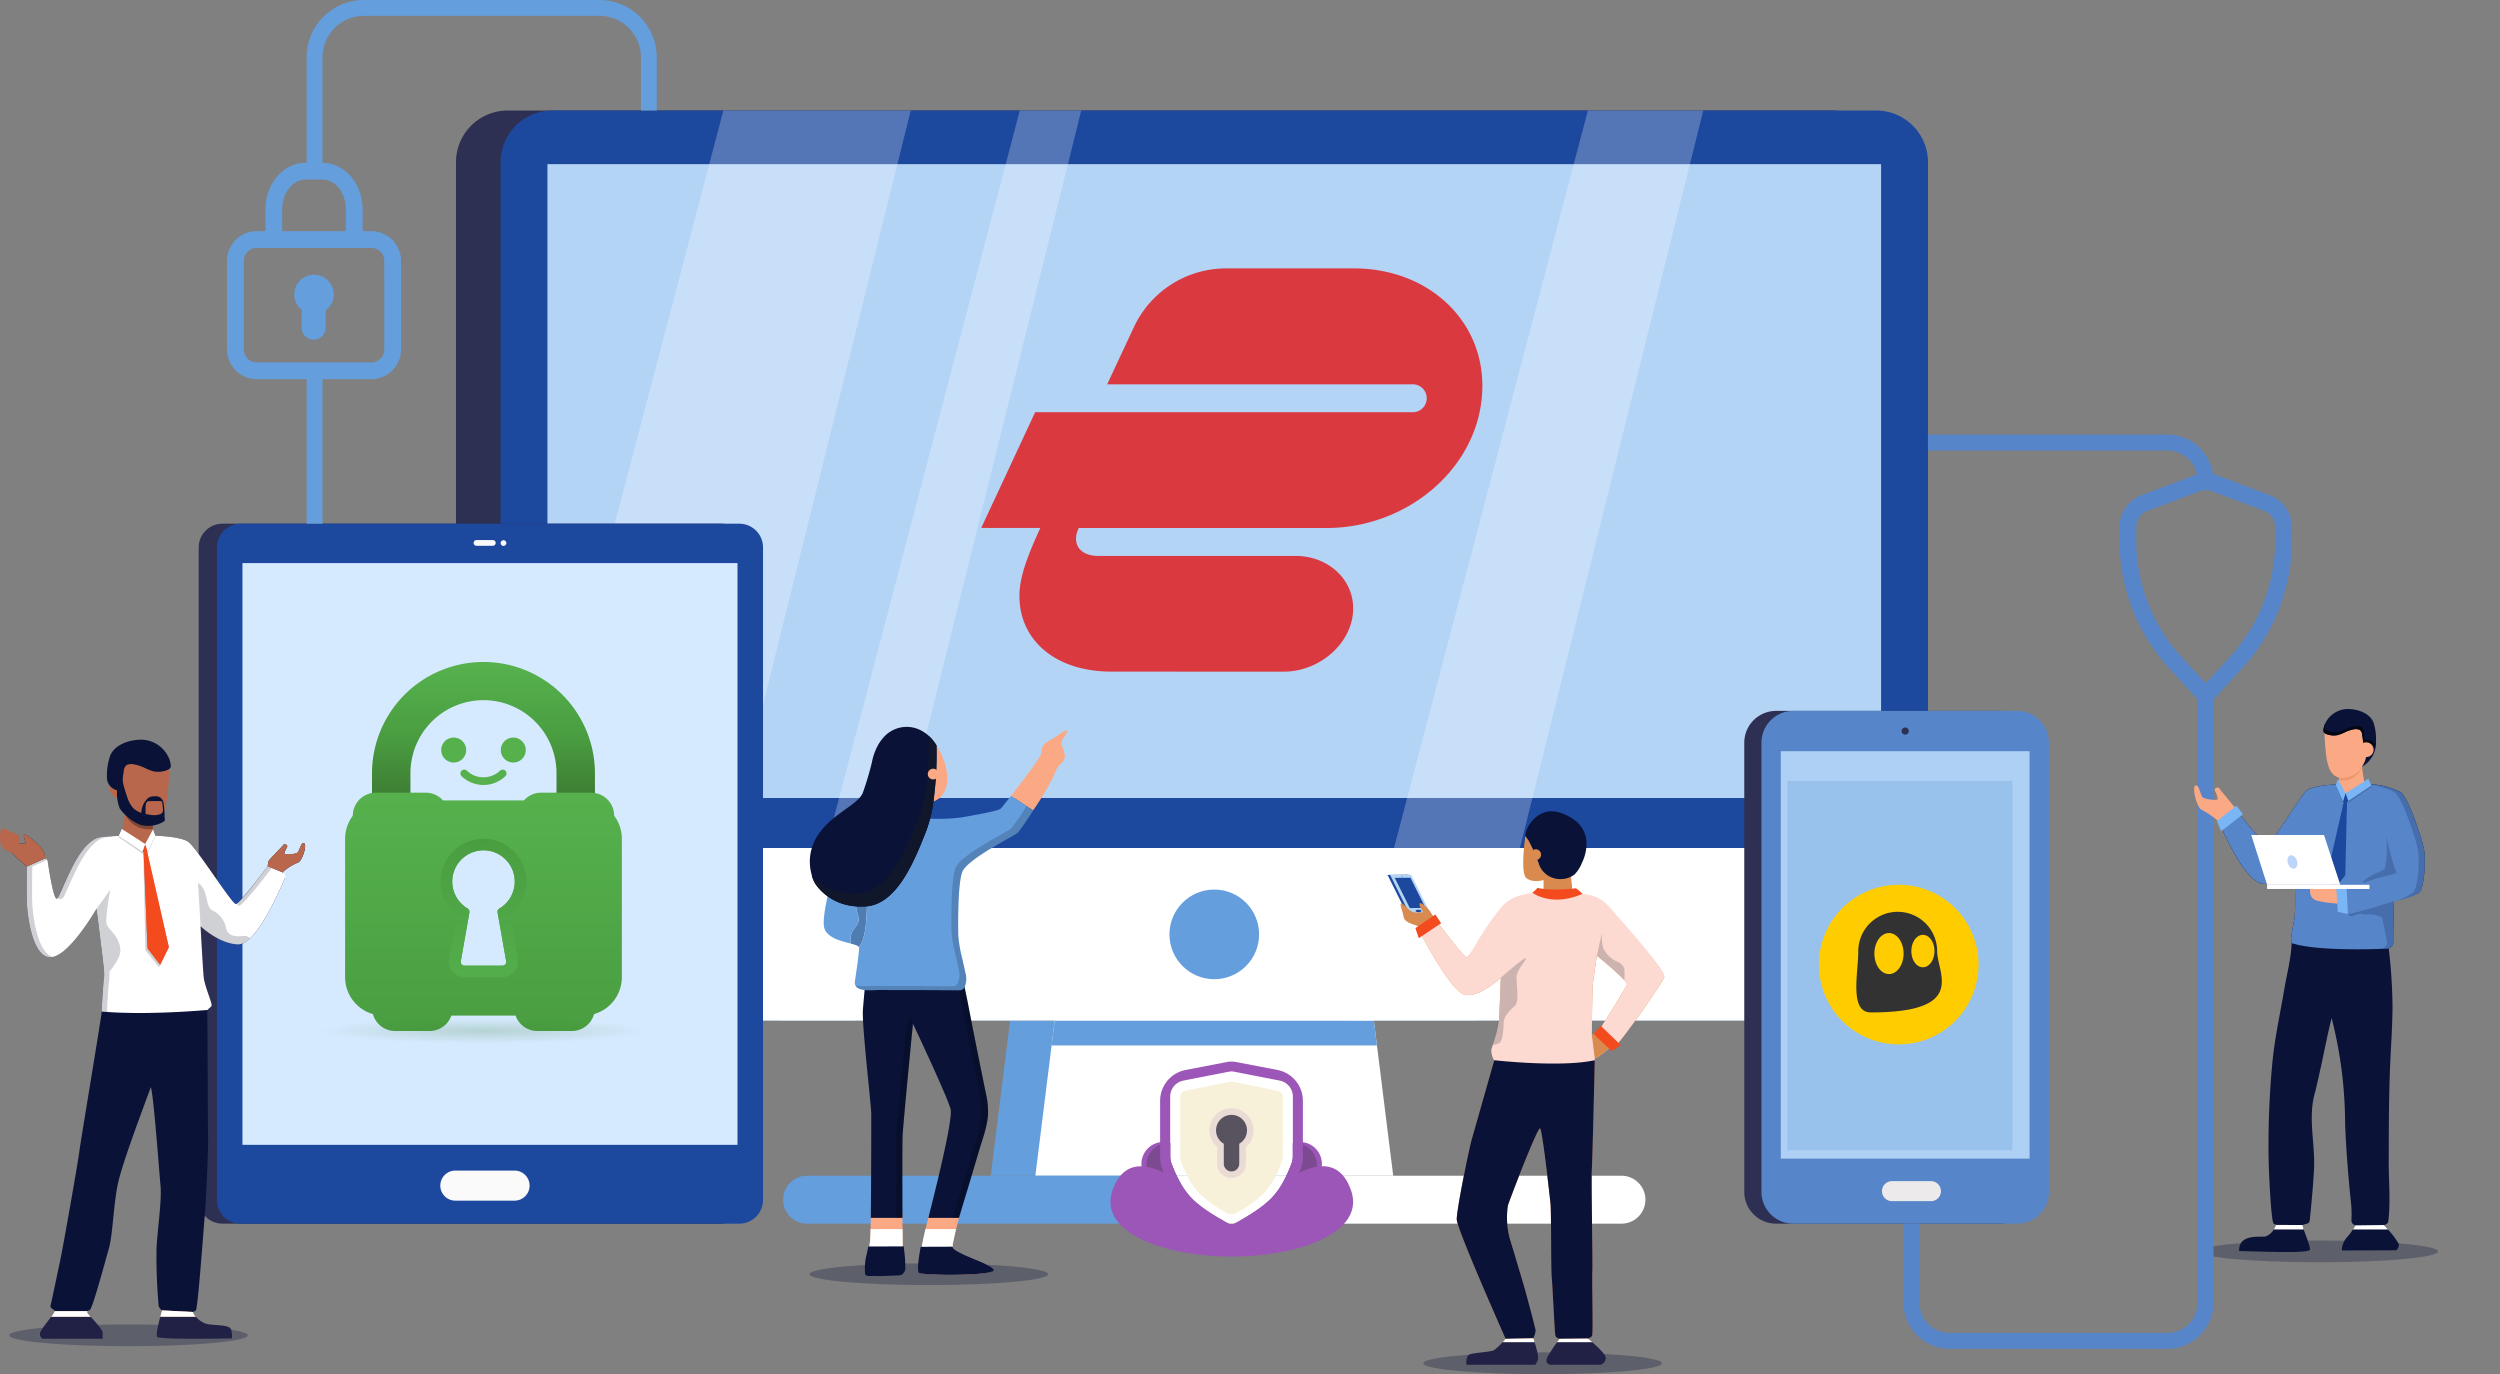 <svg xmlns="http://www.w3.org/2000/svg" xmlns:xlink="http://www.w3.org/1999/xlink" width="597.62" height="328.491" viewBox="0 0 597.62 328.491">
  <rect x="0" y="0" width="597.62" height="328.491" fill="#808080" stroke="none"/>
  <defs>
    <clipPath id="clip-path">
      <rect id="Rectangle_10679" data-name="Rectangle 10679" width="597.62" height="328.491" fill="none"/>
    </clipPath>
    <clipPath id="clip-path-3">
      <rect id="Rectangle_10637" data-name="Rectangle 10637" width="57.046" height="5.2" transform="translate(2.201 316.606)" fill="none"/>
    </clipPath>
    <clipPath id="clip-path-4">
      <rect id="Rectangle_10638" data-name="Rectangle 10638" width="57.046" height="5.2" transform="translate(193.514 301.993)" fill="none"/>
    </clipPath>
    <clipPath id="clip-path-5">
      <rect id="Rectangle_10639" data-name="Rectangle 10639" width="57.046" height="5.2" transform="translate(340.243 323.291)" fill="none"/>
    </clipPath>
    <clipPath id="clip-path-6">
      <rect id="Rectangle_10640" data-name="Rectangle 10640" width="57.046" height="5.2" transform="translate(525.793 296.545)" fill="none"/>
    </clipPath>
    <clipPath id="clip-path-8">
      <rect id="Rectangle_10644" data-name="Rectangle 10644" width="98.05" height="217.589" transform="translate(119.661 26.422)" fill="none"/>
    </clipPath>
    <clipPath id="clip-path-9">
      <rect id="Rectangle_10643" data-name="Rectangle 10643" width="98.05" height="217.588" transform="translate(119.661 26.422)" fill="none"/>
    </clipPath>
    <clipPath id="clip-path-10">
      <rect id="Rectangle_10646" data-name="Rectangle 10646" width="71.886" height="217.588" transform="translate(186.584 26.422)" fill="none"/>
    </clipPath>
    <clipPath id="clip-path-12">
      <rect id="Rectangle_10648" data-name="Rectangle 10648" width="84.784" height="217.588" transform="translate(322.377 26.422)" fill="none"/>
    </clipPath>
    <clipPath id="clip-path-13">
      <rect id="Rectangle_10647" data-name="Rectangle 10647" width="84.779" height="217.588" transform="translate(322.382 26.422)" fill="none"/>
    </clipPath>
    <clipPath id="clip-path-14">
      <rect id="Rectangle_10652" data-name="Rectangle 10652" width="53.776" height="88.289" transform="translate(427.28 186.667)" fill="none"/>
    </clipPath>
    <clipPath id="clip-path-16">
      <rect id="Rectangle_10655" data-name="Rectangle 10655" width="22.014" height="58.122" transform="translate(214.196 233.001)" fill="none"/>
    </clipPath>
    <clipPath id="clip-path-18">
      <rect id="Rectangle_10657" data-name="Rectangle 10657" width="3.914" height="17.438" transform="translate(203.315 208.956)" fill="none"/>
    </clipPath>
    <clipPath id="clip-path-19">
      <rect id="Rectangle_10656" data-name="Rectangle 10656" width="3.914" height="17.436" transform="translate(203.315 208.958)" fill="none"/>
    </clipPath>
    <clipPath id="clip-path-20">
      <rect id="Rectangle_10659" data-name="Rectangle 10659" width="42.467" height="44.029" transform="translate(204.506 192.701)" fill="none"/>
    </clipPath>
    <clipPath id="clip-path-21">
      <rect id="Rectangle_10658" data-name="Rectangle 10658" width="42.462" height="44.025" transform="translate(204.509 192.701)" fill="none"/>
    </clipPath>
    <clipPath id="clip-path-22">
      <rect id="Rectangle_10661" data-name="Rectangle 10661" width="18.38" height="39.463" transform="translate(561.271 187.47)" fill="none"/>
    </clipPath>
    <clipPath id="clip-path-23">
      <rect id="Rectangle_10660" data-name="Rectangle 10660" width="18.375" height="39.462" transform="translate(561.273 187.471)" fill="none"/>
    </clipPath>
    <clipPath id="clip-path-24">
      <rect id="Rectangle_10663" data-name="Rectangle 10663" width="6.29" height="5.629" transform="translate(560.711 186.344)" fill="none"/>
    </clipPath>
    <clipPath id="clip-path-25">
      <rect id="Rectangle_10662" data-name="Rectangle 10662" width="6.29" height="5.63" transform="translate(560.711 186.344)" fill="none"/>
    </clipPath>
    <clipPath id="clip-path-26">
      <rect id="Rectangle_10665" data-name="Rectangle 10665" width="2.402" height="4.278" transform="translate(558.31 187.695)" fill="none"/>
    </clipPath>
    <clipPath id="clip-path-27">
      <rect id="Rectangle_10664" data-name="Rectangle 10664" width="2.396" height="4.277" transform="translate(558.314 187.695)" fill="none"/>
    </clipPath>
    <clipPath id="clip-path-28">
      <rect id="Rectangle_10668" data-name="Rectangle 10668" width="31.458" height="26.57" transform="translate(356.892 223.178)" fill="none"/>
    </clipPath>
    <clipPath id="clip-path-29">
      <rect id="Rectangle_10667" data-name="Rectangle 10667" width="31.452" height="26.569" transform="translate(356.892 223.178)" fill="none"/>
    </clipPath>
    <clipPath id="clip-path-30">
      <rect id="Rectangle_10669" data-name="Rectangle 10669" width="58.621" height="42.487" transform="translate(6.39 199.671)" fill="none"/>
    </clipPath>
    <clipPath id="clip-path-31">
      <rect id="Rectangle_10671" data-name="Rectangle 10671" width="5.72" height="27.497" transform="translate(34.24 203.736)" fill="none"/>
    </clipPath>
    <clipPath id="clip-path-32">
      <rect id="Rectangle_10670" data-name="Rectangle 10670" width="5.716" height="27.496" transform="translate(34.24 203.736)" fill="none"/>
    </clipPath>
    <clipPath id="clip-path-33">
      <rect id="Rectangle_10673" data-name="Rectangle 10673" width="15.179" height="8.441" transform="translate(25.642 180.728)" fill="none"/>
    </clipPath>
    <clipPath id="clip-path-34">
      <rect id="Rectangle_10672" data-name="Rectangle 10672" width="15.176" height="8.441" transform="translate(25.645 180.728)" fill="none"/>
    </clipPath>
    <clipPath id="clip-path-35">
      <rect id="Rectangle_10675" data-name="Rectangle 10675" width="6.379" height="5.712" transform="translate(28.325 198.4)" fill="none"/>
    </clipPath>
    <clipPath id="clip-path-37">
      <rect id="Rectangle_10677" data-name="Rectangle 10677" width="2.435" height="4.345" transform="translate(34.704 199.768)" fill="none"/>
    </clipPath>
    <clipPath id="clip-path-38">
      <rect id="Rectangle_10676" data-name="Rectangle 10676" width="2.433" height="4.34" transform="translate(34.704 199.773)" fill="none"/>
    </clipPath>
    <linearGradient id="linear-gradient" x1="0.497" y1="0.031" x2="0.5" y2="0.995" gradientUnits="objectBoundingBox">
      <stop offset="0" stop-color="#56b14d"/>
      <stop offset="0.541" stop-color="#4a9e41"/>
      <stop offset="1" stop-color="#3e7f34"/>
    </linearGradient>
    <linearGradient id="linear-gradient-2" x1="0.5" y1="0.001" x2="0.5" y2="0.988" gradientUnits="objectBoundingBox">
      <stop offset="0" stop-color="#56b14d"/>
      <stop offset="1" stop-color="#4a9e41"/>
    </linearGradient>
    <linearGradient id="linear-gradient-3" x1="0.5" y1="0.999" x2="0.5" y2="0.012" xlink:href="#linear-gradient-2"/>
    <radialGradient id="radial-gradient" cx="0.5" cy="0.5" r="0.467" gradientUnits="objectBoundingBox">
      <stop offset="0" stop-color="#3e7f34" stop-opacity="0.788"/>
      <stop offset="1" stop-color="#3e7f34" stop-opacity="0"/>
    </radialGradient>
  </defs>
  <g id="jumbo_illustration" transform="translate(-986.424 -131.051)">
    <g id="Group_48664" data-name="Group 48664" transform="translate(986.424 131.051)">
      <g id="Group_48758" data-name="Group 48758" clip-path="url(#clip-path)">
        <g id="Group_48677" data-name="Group 48677">
          <g id="Group_48676" data-name="Group 48676" clip-path="url(#clip-path)">
            <g id="Group_48666" data-name="Group 48666" opacity="0.3">
              <g id="Group_48665" data-name="Group 48665">
                <g id="Group_48664-2" data-name="Group 48664" clip-path="url(#clip-path-3)">
                  <path id="Path_118462" data-name="Path 118462" d="M2.2,319.206c0,1.436,12.771,2.6,28.524,2.6s28.523-1.164,28.523-2.6-12.771-2.6-28.523-2.6S2.2,317.769,2.2,319.206" fill="#0a1237"/>
                </g>
              </g>
            </g>
            <g id="Group_48669" data-name="Group 48669" opacity="0.3">
              <g id="Group_48668" data-name="Group 48668">
                <g id="Group_48667" data-name="Group 48667" clip-path="url(#clip-path-4)">
                  <path id="Path_118463" data-name="Path 118463" d="M193.514,304.593c0,1.436,12.77,2.6,28.523,2.6s28.523-1.164,28.523-2.6-12.771-2.6-28.523-2.6-28.523,1.163-28.523,2.6" fill="#0a1237"/>
                </g>
              </g>
            </g>
            <g id="Group_48672" data-name="Group 48672" opacity="0.3">
              <g id="Group_48671" data-name="Group 48671">
                <g id="Group_48670" data-name="Group 48670" clip-path="url(#clip-path-5)">
                  <path id="Path_118464" data-name="Path 118464" d="M340.243,325.891c0,1.436,12.77,2.6,28.523,2.6s28.523-1.164,28.523-2.6-12.771-2.6-28.523-2.6-28.523,1.163-28.523,2.6" fill="#0a1237"/>
                </g>
              </g>
            </g>
            <g id="Group_48675" data-name="Group 48675" opacity="0.3">
              <g id="Group_48674" data-name="Group 48674">
                <g id="Group_48673" data-name="Group 48673" clip-path="url(#clip-path-6)">
                  <path id="Path_118465" data-name="Path 118465" d="M525.793,299.145c0,1.436,12.77,2.6,28.523,2.6s28.523-1.164,28.523-2.6-12.771-2.6-28.523-2.6-28.523,1.163-28.523,2.6" fill="#0a1237"/>
                </g>
              </g>
            </g>
          </g>
        </g>
        <path id="Path_118466" data-name="Path 118466" d="M322.382,281.057H236.835l7.2-57.7h71.149Z" fill="#649edd"/>
        <g id="Group_48757" data-name="Group 48757">
          <g id="Group_48756" data-name="Group 48756" clip-path="url(#clip-path)">
            <path id="Path_118467" data-name="Path 118467" d="M450.217,38.784v192.86a12.363,12.363,0,0,1-12.362,12.364H121.362A12.365,12.365,0,0,1,109,231.646h0V38.784a12.364,12.364,0,0,1,12.365-12.362H437.852a12.364,12.364,0,0,1,12.364,12.362" fill="#2d3053"/>
            <path id="Path_118468" data-name="Path 118468" d="M148.448,202.714v41.3H121.362A12.363,12.363,0,0,1,109,231.655V202.714Z" fill="#649edd"/>
            <path id="Path_118469" data-name="Path 118469" d="M333.044,281.057H247.5l7.2-57.7h71.149Z" fill="#fff"/>
            <path id="Path_118470" data-name="Path 118470" d="M460.879,38.784v192.86a12.365,12.365,0,0,1-12.364,12.364H132.025a12.365,12.365,0,0,1-12.364-12.364V38.784a12.364,12.364,0,0,1,12.364-12.362H448.514a12.359,12.359,0,0,1,12.364,12.355v.007" fill="#1c489e"/>
            <rect id="Rectangle_10642" data-name="Rectangle 10642" width="318.806" height="151.522" transform="translate(130.867 39.24)" fill="#b4d4f5"/>
            <path id="Path_118471" data-name="Path 118471" d="M329.157,249.917l-3.317-26.556H254.7l-3.313,26.555Z" fill="#649edd"/>
            <path id="Path_118472" data-name="Path 118472" d="M448.514,244.009H132.025a12.365,12.365,0,0,1-12.364-12.364V202.713H460.878v28.933a12.365,12.365,0,0,1-12.364,12.364" fill="#fff"/>
            <circle id="Ellipse_114" data-name="Ellipse 114" cx="10.715" cy="10.715" r="10.715" transform="translate(279.555 212.646)" fill="#649edd"/>
            <path id="Path_118473" data-name="Path 118473" d="M387.608,292.513H274.75V281.058H387.608a5.727,5.727,0,0,1,0,11.455" fill="#fff"/>
            <path id="Path_118474" data-name="Path 118474" d="M273.181,292.513h-80.25a5.727,5.727,0,1,1,0-11.455h80.25a5.727,5.727,0,0,1,0,11.455" fill="#649edd"/>
            <g id="Group_48682" data-name="Group 48682" opacity="0.25">
              <g id="Group_48681" data-name="Group 48681">
                <g id="Group_48680" data-name="Group 48680" clip-path="url(#clip-path-8)">
                  <g id="Group_48679" data-name="Group 48679">
                    <g id="Group_48678" data-name="Group 48678" clip-path="url(#clip-path-9)">
                      <path id="Path_118475" data-name="Path 118475" d="M217.711,26.422,214.525,39.24l-11.632,46.8L176.865,190.76l-2.97,11.951-10.264,41.3H131.865c-.159,0-.317-.008-.475-.016-.1,0-.208-.012-.311-.02l-.306-.027h-.011c-.1-.01-.2-.022-.3-.034h-.016c-.1-.012-.193-.025-.29-.04h-.02c-.1-.014-.189-.03-.283-.047h-.023l-.278-.053-.026-.005c-.091-.019-.181-.038-.272-.059l-.03-.007-.266-.065-.032-.008c-.088-.022-.174-.046-.261-.07l-.034-.01c-.086-.024-.172-.05-.257-.076l-.035-.011c-.085-.026-.169-.054-.253-.082l-.036-.012c-.084-.028-.166-.058-.249-.088l-.037-.013c-.082-.03-.163-.061-.245-.093l-.037-.014c-.081-.032-.162-.065-.242-.1l-.036-.015c-.08-.034-.16-.069-.239-.1l-.036-.016-.236-.11-.035-.017c-.079-.038-.157-.077-.234-.116l-.034-.017c-.078-.04-.155-.08-.232-.122l-.032-.017c-.077-.042-.154-.085-.23-.129l-.03-.017q-.115-.066-.228-.135l-.028-.016c-.076-.046-.152-.094-.227-.142l-.025-.015c-.077-.049-.152-.1-.227-.15l-.021-.014c-.076-.051-.151-.1-.226-.157l-.018-.012c-.076-.054-.151-.109-.226-.165l-.013-.01c-.076-.057-.151-.114-.225-.173l-.01-.007c-.076-.06-.151-.12-.225-.181h0c-.075-.063-.15-.125-.224-.19q-.338-.293-.652-.607a12.325,12.325,0,0,1-3.621-8.742v-2.654l6.908-26.279,4.3-16.345L169.544,39.24l3.369-12.818Z" fill="#fff"/>
                    </g>
                  </g>
                </g>
              </g>
            </g>
            <g id="Group_48687" data-name="Group 48687" opacity="0.25">
              <g id="Group_48686" data-name="Group 48686">
                <g id="Group_48685" data-name="Group 48685" clip-path="url(#clip-path-10)">
                  <g id="Group_48684" data-name="Group 48684">
                    <g id="Group_48683" data-name="Group 48683" clip-path="url(#clip-path-10)">
                      <path id="Path_118476" data-name="Path 118476" d="M258.47,26.422,204.39,244.01H186.584l57.2-217.588Z" fill="#fff"/>
                    </g>
                  </g>
                </g>
              </g>
            </g>
            <g id="Group_48692" data-name="Group 48692" opacity="0.25">
              <g id="Group_48691" data-name="Group 48691">
                <g id="Group_48690" data-name="Group 48690" clip-path="url(#clip-path-12)">
                  <g id="Group_48689" data-name="Group 48689">
                    <g id="Group_48688" data-name="Group 48688" clip-path="url(#clip-path-13)">
                      <path id="Path_118477" data-name="Path 118477" d="M407.157,26.422,353.077,244.01h-30.7l57.2-217.588Z" fill="#fff"/>
                    </g>
                  </g>
                </g>
              </g>
            </g>
            <path id="Path_118478" data-name="Path 118478" d="M485.679,177.533V284.918a7.594,7.594,0,0,1-7.594,7.594H424.558a7.6,7.6,0,0,1-7.594-7.594V177.533a7.6,7.6,0,0,1,7.594-7.594h53.527a7.593,7.593,0,0,1,7.594,7.59Z" fill="#2d3053"/>
            <path id="Path_118479" data-name="Path 118479" d="M489.788,177.533V284.918a7.594,7.594,0,0,1-7.594,7.594H428.667a7.6,7.6,0,0,1-7.594-7.594V177.533a7.6,7.6,0,0,1,7.594-7.594h53.527a7.593,7.593,0,0,1,7.594,7.59Z" fill="#5685c9"/>
            <rect id="Rectangle_10649" data-name="Rectangle 10649" width="59.476" height="97.388" transform="translate(425.693 179.577)" fill="#aed0f4"/>
            <path id="Path_118480" data-name="Path 118480" d="M456.287,174.759a.857.857,0,1,1-.857-.857A.857.857,0,0,1,456.287,174.759Z" fill="#2d3053"/>
            <path id="Path_118481" data-name="Path 118481" d="M461.637,287.135h-9.413a2.391,2.391,0,0,1,0-4.781h9.413a2.391,2.391,0,0,1,0,4.781" fill="#edeaec"/>
            <g id="Group_48697" data-name="Group 48697" opacity="0.15">
              <g id="Group_48696" data-name="Group 48696">
                <g id="Group_48695" data-name="Group 48695" clip-path="url(#clip-path-14)">
                  <g id="Group_48694" data-name="Group 48694">
                    <g id="Group_48693" data-name="Group 48693" clip-path="url(#clip-path-14)">
                      <rect id="Rectangle_10650" data-name="Rectangle 10650" width="53.774" height="88.289" transform="translate(427.28 186.667)" fill="#1d71b8"/>
                    </g>
                  </g>
                </g>
              </g>
            </g>
            <path id="Path_118482" data-name="Path 118482" d="M172.382,292.51H53.15a5.67,5.67,0,0,1-5.653-5.653V130.841a5.67,5.67,0,0,1,5.653-5.653H172.382a5.67,5.67,0,0,1,5.653,5.653V286.86a5.67,5.67,0,0,1-5.653,5.653" fill="#2d3053"/>
            <path id="Path_118483" data-name="Path 118483" d="M176.744,292.51H57.512a5.67,5.67,0,0,1-5.653-5.653V130.841a5.67,5.67,0,0,1,5.653-5.653H176.744a5.67,5.67,0,0,1,5.653,5.653V286.86a5.67,5.67,0,0,1-5.653,5.653" fill="#1c489e"/>
            <rect id="Rectangle_10653" data-name="Rectangle 10653" width="118.338" height="139.06" transform="translate(57.959 134.609)" fill="#d6eaff"/>
            <path id="Path_118484" data-name="Path 118484" d="M119.673,129.818a.681.681,0,1,1,.681.682.682.682,0,0,1-.681-.682Z" fill="#fafafa"/>
            <path id="Path_118485" data-name="Path 118485" d="M117.818,130.467H113.9a.681.681,0,0,1,0-1.362h3.915a.681.681,0,0,1,0,1.362" fill="#fafafa"/>
            <path id="Path_118486" data-name="Path 118486" d="M122.938,287.012h-14.15a3.594,3.594,0,0,1,0-7.187h14.15a3.594,3.594,0,1,1,.119,7.187c-.04,0-.079,0-.119,0" fill="#fafafa"/>
            <path id="Path_118487" data-name="Path 118487" d="M73.3,87.093v38.094h3.791v-37.9a4.012,4.012,0,0,1-3.791-.2" fill="#649edd"/>
            <path id="Path_118488" data-name="Path 118488" d="M143.314,0H86.983A13.7,13.7,0,0,0,73.3,13.688V39.5a4.724,4.724,0,0,1,3.791.511V13.688a9.906,9.906,0,0,1,9.9-9.895h56.332a9.907,9.907,0,0,1,9.894,9.895V26.422H157V13.688A13.7,13.7,0,0,0,143.314,0" fill="#649edd"/>
            <path id="Path_118489" data-name="Path 118489" d="M525.339,114.915v.732a7.037,7.037,0,0,1,1.594-.181,6.745,6.745,0,0,1,2.2.35v-.9a11.035,11.035,0,0,0-11.021-11.022H460.874v3.793h57.237a7.238,7.238,0,0,1,7.228,7.228" fill="#5685c9"/>
            <path id="Path_118490" data-name="Path 118490" d="M526.765,163.535a4.339,4.339,0,0,1-1.426-.247V311.415a7.234,7.234,0,0,1-7.228,7.227H466.055a7.235,7.235,0,0,1-7.227-7.227v-18.9h-3.793v18.9a11.03,11.03,0,0,0,11.02,11.02h52.056l0,0a11.034,11.034,0,0,0,11.021-11.021V162.827a4.029,4.029,0,0,1-2.363.708" fill="#5685c9"/>
            <path id="Path_118491" data-name="Path 118491" d="M227.82,298.418c-.265-.455.05-1.4.138-1.867.169-.891.363-1.78.576-2.666.222-.924.465-1.844.72-2.763q.108-.387.22-.774l-7.332-.084-.219.858c-.189.74-.326,1.272-.394,1.536-.078.307-.181.727-.3,1.227-.761,3.237-2.132,9.8-1.3,10.4.96.691,17.865.742,17.388-.7s-8.592-3.627-9.5-5.175" fill="#fba984"/>
            <path id="Path_118492" data-name="Path 118492" d="M215.751,293.885c-.006-.852-.013-1.781-.019-2.761v-.934l-7.562-.088c-.005.347-.009.687-.014,1.019q-.021,1.381-.049,2.762-.015.752-.038,1.5a23.35,23.35,0,0,1-.592,4.42,12.749,12.749,0,0,0-.423,4.449.955.955,0,0,0,.121.4c.239.364,1.251.235,1.631.248.624.022,1.249.026,1.874.018,1.251-.015,2.5-.08,3.749-.144a2.312,2.312,0,0,0,.863-.155,1.724,1.724,0,0,0,.855-1.434,30.512,30.512,0,0,0-.323-4.448c-.028-.552-.052-2.383-.073-4.856" fill="#fba984"/>
            <path id="Path_118493" data-name="Path 118493" d="M231.618,241.079c-.51-2.664-1.106-5.364-1.665-8.078h-22.92c-.238,2.462-.58,6.08-.755,8.345-.286,3.7,1.992,22.754,1.992,24.955,0,1.519.016,15.892-.114,24.822h7.577c-.042-7.442-.047-17.782.021-19.543.111-2.666,2.478-26.876,2.478-26.876s8.321,17.624,9.013,20.452c.611,2.5-3.875,20.3-5.323,25.967h7.332c.731-2.623,1.567-5.224,2.337-7.811.778-2.617,1.565-5.233,2.331-7.854.861-2.942,2.086-6.067,2.27-9.138a20.943,20.943,0,0,0-.614-5.382c-1.343-6.616-2.688-13.23-3.959-19.859" fill="#0a1237"/>
            <g id="Group_48702" data-name="Group 48702" opacity="0.25">
              <g id="Group_48701" data-name="Group 48701">
                <g id="Group_48700" data-name="Group 48700" clip-path="url(#clip-path-16)">
                  <g id="Group_48699" data-name="Group 48699">
                    <g id="Group_48698" data-name="Group 48698" clip-path="url(#clip-path-16)">
                      <path id="Path_118494" data-name="Path 118494" d="M231.618,241.079c-.51-2.664-1.106-5.364-1.665-8.078h-1.506c.56,2.713,1.155,5.414,1.665,8.078,1.271,6.629,2.616,13.243,3.959,19.859a20.943,20.943,0,0,1,.614,5.382c-.183,3.071-1.409,6.2-2.27,9.138-.767,2.621-1.554,5.237-2.331,7.854-.77,2.588-1.606,5.188-2.336,7.811h1.505c.731-2.623,1.567-5.224,2.337-7.811.778-2.617,1.565-5.233,2.331-7.854.861-2.942,2.086-6.067,2.27-9.138a20.942,20.942,0,0,0-.614-5.382c-1.343-6.616-2.688-13.23-3.959-19.859" fill="#020711"/>
                      <path id="Path_118495" data-name="Path 118495" d="M216.726,244.7s-2.368,24.21-2.478,26.876c-.068,1.762-.064,12.1-.021,19.544h1.5c-.042-7.441-.047-17.782.021-19.544.089-2.119,1.6-17.851,2.22-24.215.992-7.386-1.246-2.661-1.246-2.661" fill="#020711"/>
                    </g>
                  </g>
                </g>
              </g>
            </g>
            <path id="Path_118496" data-name="Path 118496" d="M254.648,174.676c-1.091.523-2.008,1.316-3.047,1.925-.474.278-.976.512-1.422.833a2.632,2.632,0,0,0-.984,1.2,6.2,6.2,0,0,0-.23.878,6.811,6.811,0,0,1-.126.828,1.664,1.664,0,0,1-.163.327q-.3.51-.631,1c-.6.907-1.238,1.791-1.88,2.669q-1.09,1.5-2.213,2.965-1.087,1.433-2.2,2.848l-.078.1,5.294,3.479a71.144,71.144,0,0,0,4.77-7.939c.35-.739.624-1.51,1-2.235a6.232,6.232,0,0,1,1.215-1.307,2.226,2.226,0,0,0,.539-2.01,9.686,9.686,0,0,0-.554-1.767,2.536,2.536,0,0,1-.231-.892,1.26,1.26,0,0,1,.229-.729,10.468,10.468,0,0,0,1.114-1.835.336.336,0,0,0-.005-.35c-.1-.1-.271-.053-.4.009" fill="#fba984"/>
            <path id="Path_118497" data-name="Path 118497" d="M220.293,195.558a21.877,21.877,0,0,1-6.529.332.066.066,0,0,1-.018.015.632.632,0,0,1-.269.09c-.561.093-1.123.152-1.687.2A12.337,12.337,0,0,0,221.9,195.7c-.97-.025-1.609-.053-1.609-.053Z" fill="#10172a"/>
            <path id="Path_118498" data-name="Path 118498" d="M206.931,211.288c-.05-.406-.118-.815-.155-1.222a2.956,2.956,0,0,0-.223-1.11c-.037.124-.1.235-.14.357-.09.279-.177.558-.267.837-.183.58-.363,1.156-.536,1.736-.577,1.935-1.314,3.9-.781,5.934.127.481.313.946.409,1.436.27,1.361-.645,2.074-1.3,3.125a4.381,4.381,0,0,0-.62,2.251,6.538,6.538,0,0,0,.049.917c1,.267,1.77.5,1.938.843a5.276,5.276,0,0,0,1.045-2.028,22.034,22.034,0,0,0,.772-5.168,44.4,44.4,0,0,0,.052-5.261q-.073-1.33-.242-2.647" fill="#649edd"/>
            <g id="Group_48707" data-name="Group 48707" opacity="0.25">
              <g id="Group_48706" data-name="Group 48706">
                <g id="Group_48705" data-name="Group 48705" clip-path="url(#clip-path-18)">
                  <g id="Group_48704" data-name="Group 48704">
                    <g id="Group_48703" data-name="Group 48703" clip-path="url(#clip-path-19)">
                      <path id="Path_118499" data-name="Path 118499" d="M206.931,211.287c-.05-.4-.118-.814-.155-1.221a2.956,2.956,0,0,0-.223-1.11c-.037.124-.1.235-.14.357-.09.278-.177.557-.267.837-.183.579-.363,1.156-.536,1.736-.577,1.935-1.314,3.9-.781,5.934.127.48.313.946.409,1.436.27,1.361-.645,2.073-1.3,3.125a4.381,4.381,0,0,0-.62,2.251,6.546,6.546,0,0,0,.049.917c1,.266,1.77.5,1.938.843a5.291,5.291,0,0,0,1.045-2.028,22.034,22.034,0,0,0,.772-5.168,44.4,44.4,0,0,0,.052-5.261q-.073-1.33-.242-2.648" fill="#10172a"/>
                    </g>
                  </g>
                </g>
              </g>
            </g>
            <path id="Path_118500" data-name="Path 118500" d="M220.294,195.111a27.681,27.681,0,0,1-6.341.183s-.2.179-.815.755c3.69,1.441,7.73-.378,7.73-.378s-.091,0-.573-.56" fill="#f9bbbb"/>
            <path id="Path_118501" data-name="Path 118501" d="M227.82,298.332a.73.73,0,0,1-.083-.236,5.062,5.062,0,0,1,.221-1.631c.169-.892.363-1.781.576-2.666h-7.3c-.272,1.157-.622,2.74-.922,4.324-.538,2.845-.913,5.691-.379,6.078.96.691,17.865.742,17.388-.7s-8.592-3.626-9.5-5.174" fill="#fff"/>
            <path id="Path_118502" data-name="Path 118502" d="M215.806,298.142c-.021-.839-.039-2.39-.055-4.341h-7.644q-.017.752-.038,1.5a21.048,21.048,0,0,1-.288,2.867c-.085.513-.187,1.029-.3,1.554a12.741,12.741,0,0,0-.424,4.448.97.97,0,0,0,.121.4c.24.364,1.25.235,1.631.248.624.022,1.249.026,1.874.018,1.251-.015,2.5-.08,3.749-.144a2.312,2.312,0,0,0,.863-.155,1.724,1.724,0,0,0,.855-1.435,30.509,30.509,0,0,0-.323-4.448c-.006-.117-.011-.291-.018-.516" fill="#fff"/>
            <path id="Path_118503" data-name="Path 118503" d="M227.8,298.258a.743.743,0,0,1-.085-.242l-7.613.028c-.551,2.915-.935,5.831-.388,6.228.984.708,18.305.76,17.816-.712s-8.8-3.716-9.73-5.3" fill="#0a1237"/>
            <path id="Path_118504" data-name="Path 118504" d="M216.057,297.943l-8.5.031c-.09.544-.2,1.09-.32,1.646a13.5,13.5,0,0,0-.449,4.712,1.032,1.032,0,0,0,.129.423c.254.385,1.325.249,1.728.263.661.024,1.323.027,1.984.019,1.326-.017,2.649-.085,3.972-.152a2.441,2.441,0,0,0,.914-.165,1.826,1.826,0,0,0,.906-1.519,32.3,32.3,0,0,0-.342-4.712c-.006-.123-.012-.308-.018-.546" fill="#0a1237"/>
            <path id="Path_118505" data-name="Path 118505" d="M241.677,190.25c-.55.7-1.1,1.4-1.668,2.1a7.262,7.262,0,0,1-.863,1.006c-.573.493-6.219,1.516-9.325,2.05a44.933,44.933,0,0,1-6.86.318c-.381,0-.738-.011-1.057-.018a12.343,12.343,0,0,1-10.114.493c-.943.077-1.885.127-2.821.261a12.222,12.222,0,0,0-2.908.744,7.99,7.99,0,0,0-3.25,2.375c-1.692,2.09-6.889,18.837-5.735,22.35.766,2.319,4.1,3.047,6.293,3.627a6.536,6.536,0,0,1-.049-.917,4.393,4.393,0,0,1,.62-2.251c.657-1.05,1.572-1.764,1.3-3.125-.1-.49-.282-.955-.409-1.436-.534-2.033.2-4,.781-5.934.174-.579.353-1.156.537-1.736.09-.279.177-.558.266-.837.04-.121.1-.233.14-.357a2.956,2.956,0,0,1,.223,1.11c.037.406.1.816.155,1.222q.168,1.316.242,2.647a44.4,44.4,0,0,1-.052,5.261,21.99,21.99,0,0,1-.772,5.169,5.281,5.281,0,0,1-1.046,2.027.3.3,0,0,1,.034.127c.069,1.225-.778,6.666-.976,8.039-.391,2.7,4.039,2.1,5.512,2.1,6.389,0,12.779.009,19.171.062h.093a2.042,2.042,0,0,0,.737-.087,1.5,1.5,0,0,0,.716-.71,4.986,4.986,0,0,0,.174-3.419c-.208-1.017-.443-2.031-.666-3.045a33.7,33.7,0,0,1-1.032-5.872v-.161c-.047-2.933-.112-11.929.933-14.927s11.595-8.265,13.058-9.288a4.24,4.24,0,0,0,.837-.936c.459-.6.887-1.225,1.308-1.851.549-.81,1.082-1.628,1.609-2.45l.162-.251Z" fill="#649edd"/>
            <g id="Group_48712" data-name="Group 48712" opacity="0.2">
              <g id="Group_48711" data-name="Group 48711">
                <g id="Group_48710" data-name="Group 48710" clip-path="url(#clip-path-20)">
                  <g id="Group_48709" data-name="Group 48709">
                    <g id="Group_48708" data-name="Group 48708" clip-path="url(#clip-path-21)">
                      <path id="Path_118506" data-name="Path 118506" d="M245.406,192.7c-.054.084-.161.237-.216.321-.527.822-1.06,1.64-1.609,2.449-.422.626-.85,1.249-1.308,1.851a4.24,4.24,0,0,1-.837.936c-1.463,1.023-12.016,6.288-13.058,9.289s-.979,12-.933,14.927v.161a33.7,33.7,0,0,0,1.032,5.872c.223,1.014.459,2.027.666,3.044a4.986,4.986,0,0,1-.174,3.419,1.5,1.5,0,0,1-.716.71,2.042,2.042,0,0,1-.737.087h-.093c-6.393-.053-12.782-.062-19.171-.062a18.54,18.54,0,0,1-3.746-.092c.795,1.47,4.126,1.048,5.364,1.051,6.39,0,12.779.009,19.172.062h.093a2.028,2.028,0,0,0,.738-.087,1.5,1.5,0,0,0,.716-.71,4.986,4.986,0,0,0,.174-3.419c-.208-1.017-.443-2.031-.666-3.045a33.7,33.7,0,0,1-1.032-5.872v-.161c-.047-2.933-.112-11.929.933-14.927s11.6-8.266,13.058-9.288a4.24,4.24,0,0,0,.837-.936c.459-.6.887-1.225,1.309-1.851.548-.81,1.082-1.628,1.609-2.45l.162-.251Z" fill="#10172a"/>
                    </g>
                  </g>
                </g>
              </g>
            </g>
            <path id="Path_118507" data-name="Path 118507" d="M223.865,178.174a79.534,79.534,0,0,1-.794,13.434,4.332,4.332,0,0,0,1.788-1.109c2.269-2.385,1.745-6.053.7-8.869a17.278,17.278,0,0,0-1.694-3.456" fill="#fba984"/>
            <path id="Path_118508" data-name="Path 118508" d="M223.357,177.42a8.9,8.9,0,0,0-3.8-3.1,7.347,7.347,0,0,0-7.725,1.319,10.348,10.348,0,0,0-2.517,3.678,13.188,13.188,0,0,0-.849,2.732.029.029,0,0,1,0,.013,70.467,70.467,0,0,1-2.21,7.448c-1.122,2.859-7.307,5-10.613,9.951a11.374,11.374,0,0,0-.8,11.711c1.067,1.654,4.748,6,12.158,5.5s11.573-10.778,14.452-18.143a31.712,31.712,0,0,0,1.625-6.5,84.558,84.558,0,0,0,.794-13.853c-.158-.26-.328-.51-.508-.757" fill="#0a1237"/>
            <path id="Path_118509" data-name="Path 118509" d="M223.356,177.42a10.661,10.661,0,0,0-1.252-1.432,83.273,83.273,0,0,1-.813,12.886,31.777,31.777,0,0,1-1.625,6.5c-2.879,7.364-7.039,17.65-14.453,18.142a13.241,13.241,0,0,1-11.186-4.234,7.34,7.34,0,0,0,.808,1.892c1.067,1.654,4.748,6,12.158,5.5s11.573-10.778,14.452-18.143a31.777,31.777,0,0,0,1.625-6.5,84.558,84.558,0,0,0,.794-13.853c-.158-.26-.328-.51-.508-.757" fill="#10172a"/>
            <path id="Path_118510" data-name="Path 118510" d="M223.069,183.762a1.28,1.28,0,1,0,1.28,1.28,1.28,1.28,0,0,0-1.28-1.28" fill="#fba984"/>
            <path id="Path_118511" data-name="Path 118511" d="M88.764,55.261H86.678V50.01c0-6.122-4.319-11.1-9.629-11.1H73.085c-5.309,0-9.628,4.982-9.628,11.1v5.251H61.37a7.111,7.111,0,0,0-7.1,7.1V83.538a7.111,7.111,0,0,0,7.1,7.1H88.764a7.111,7.111,0,0,0,7.1-7.1V62.364a7.111,7.111,0,0,0-7.1-7.1M67.457,50.01c0-3.917,2.525-7.1,5.628-7.1h3.964c3.1,0,5.629,3.187,5.629,7.1v5.251H67.457Zm24.41,33.528a3.107,3.107,0,0,1-3.1,3.1H61.37a3.106,3.106,0,0,1-3.1-3.1V62.364a3.106,3.106,0,0,1,3.1-3.1H88.764a3.107,3.107,0,0,1,3.1,3.1Zm-16.8-17.861a4.7,4.7,0,0,0-2.95,8.379v4.276a2.866,2.866,0,0,0,5.732,0V74.2a4.71,4.71,0,0,0-2.782-8.519" fill="#649edd"/>
            <path id="Path_118512" data-name="Path 118512" d="M567.965,176.991a6.631,6.631,0,0,1-3.133,6.171c-3.634,2.267-.378-7.647-.378-7.647Z" fill="#0a1237"/>
            <path id="Path_118513" data-name="Path 118513" d="M559.8,298.919c1.875,0,13.025-.041,13.025-.041a1.821,1.821,0,0,0,.64-1.423,18.539,18.539,0,0,0-2.657-3.574h-8.343a12.3,12.3,0,0,1-1.367,1.822,5.008,5.008,0,0,0-1.3,3.216" fill="#0a1237"/>
            <path id="Path_118514" data-name="Path 118514" d="M535.263,299.058c4.235.061,16.725.664,16.911-.325.135-.72-.984-3.358-1.483-4.852h-7.129a3.9,3.9,0,0,1-1.945,1.683c-1.267.263-6.539-.727-6.353,3.493" fill="#0a1237"/>
            <path id="Path_118515" data-name="Path 118515" d="M530.931,196.757a21.12,21.12,0,0,1,2.028-1.446q1.005-.624,2.02-1.237c2.527,3.352,6.276,7.777,7.071,7.629,1.216-.228,7.7-11.109,9.213-12.6s8.1-1.638,8.1-1.638h6.646a17.48,17.48,0,0,1,7.822,1.87c1.839,1.158,5.11,11.041,5.605,13.6s.123,9.026-1.03,10.3-6.142.989-6.142.989-.206,10.327-.164,11.151-1.073,1.381-1.073,1.381a125.683,125.683,0,0,1,.9,14.036c-.03,4.6-.375,9.282-.566,13.813-.326,7.746-.316,15.481-.343,23.228-.017,4.616.486,9.608-.12,14.2-.083.618-1.01.8-1.01.8.025.027.4.449.909,1.042h-8.342c.346-.539.591-.959.591-.959a1.243,1.243,0,0,1-.941-1.251,28.319,28.319,0,0,0-.048-3.592c-.666-6.311-1.185-12.716-1.454-19.06a109.2,109.2,0,0,0-.736-12.406,105.474,105.474,0,0,0-2.489-13.226c-.989,3.764-1.681,7.625-2.525,11.427-.5,2.232-.965,4.486-1.555,6.69-1.6,5.961.2,12.123-.148,18.2-.231,4.049-.6,8.086-1.028,12.116-.09.881-1.33.742-1.639,1.035-.083.08.016.479.2,1.038h-7.126a3.192,3.192,0,0,0,.558-1.068c-.062-.169.072.067-.586-.3s-1.236-13.562-1.236-16.653a207.758,207.758,0,0,1,1.014-22.848c.613-5.552,1.831-11.116,2.768-16.63.607-3.567,1.6-7.307,1.74-10.934-.37-1.195.258-3.564.66-5.821s-.042-13.882-.042-13.882-2.349,5.689-7.172,5.565c-4.028-.1-8.516-9.725-10.4-13.731l-.262-.556.329-.261" fill="#0a1237"/>
            <path id="Path_118516" data-name="Path 118516" d="M530.247,196.291c.152.3.36.739.616,1.282,1.89,4.008,6.374,13.629,10.4,13.733,4.822.123,7.172-5.565,7.172-5.565s.444,11.624.042,13.882-1.03,4.625-.66,5.821c6.421,2.184,23.207,1.319,23.207,1.319s1.112-.556,1.071-1.381.165-9.924.165-9.924,4.988-.937,6.142-2.216,1.524-7.748,1.03-10.3-3.766-12.438-5.605-13.6a17.48,17.48,0,0,0-7.822-1.87h-6.646s-6.585.155-8.1,1.638-8,12.366-9.213,12.6c-.869.162-5.275-5.151-7.749-8.542l-.008-.01Z" fill="#5685c9"/>
            <g id="Group_48717" data-name="Group 48717" opacity="0.2">
              <g id="Group_48716" data-name="Group 48716">
                <g id="Group_48715" data-name="Group 48715" clip-path="url(#clip-path-22)">
                  <g id="Group_48714" data-name="Group 48714">
                    <g id="Group_48713" data-name="Group 48713" clip-path="url(#clip-path-23)">
                      <path id="Path_118517" data-name="Path 118517" d="M576.924,213.244c1.153-1.279,1.525-7.749,1.031-10.305s-3.767-12.438-5.605-13.6a17.467,17.467,0,0,0-7.822-1.871h1.481a17.481,17.481,0,0,1,7.822,1.871c1.839,1.159,5.11,11.042,5.6,13.6s.123,9.026-1.03,10.305c-.945,1.046-4.62,1.926-6.141,2.215a11.817,11.817,0,0,0,4.661-2.215" fill="#0a1237"/>
                      <path id="Path_118518" data-name="Path 118518" d="M569.547,226.764s1.112-.557,1.071-1.381-1.776-8.889-1.776-8.889,2.4-.63,3.419-1.036c-.012.564-.2,9.124-.165,9.925.041.824-1.072,1.381-1.072,1.381s-3.664.189-8.223.167c3.846-.018,6.748-.167,6.748-.167" fill="#0a1237"/>
                      <path id="Path_118519" data-name="Path 118519" d="M572.264,215.458s-10.5,3.239-10.992,3.034c.835,1.309,2.174-.34,3.256,0s2.339-.261,4.2.54a4.348,4.348,0,0,0,3.451,0Z" fill="#0a1237"/>
                      <path id="Path_118520" data-name="Path 118520" d="M570.373,199.811s1.809,7.594,2.425,8.451-2.564.885-5.866,2.1-2.173.487-1.177-.386,3.9-1.7,4.274-2.34.78-4.937.345-7.82" fill="#0a1237"/>
                    </g>
                  </g>
                </g>
              </g>
            </g>
            <path id="Path_118521" data-name="Path 118521" d="M559.19,213.057a3.633,3.633,0,0,0-1.37-.753h-1.433c-.285-.009-4.139-.282-4.166.023-.224,2.835,1.426,2.941,2.847,3.233s4.647.535,4.647.535Z" fill="#fba984"/>
            <path id="Path_118522" data-name="Path 118522" d="M562.46,293.881H570.8c-.5-.588-.884-1.015-.909-1.041l-6.838.083s-.245.424-.591.959" fill="#fff"/>
            <path id="Path_118523" data-name="Path 118523" d="M550.692,293.881c-.186-.559-.286-.957-.2-1.037l-6.369-.031-.559,1.068Z" fill="#fff"/>
            <path id="Path_118524" data-name="Path 118524" d="M559.115,184.658v4.293c.158.458.7.662,1.414.693.079,0,.16.006.242,0,1.987-.014,4.962-1.193,4.616-1.959a2.437,2.437,0,0,1-.09-.233,39.071,39.071,0,0,1-.745-5.251Z" fill="#fba984"/>
            <path id="Path_118525" data-name="Path 118525" d="M564.676,183.466c-.081.16-.152.293-.242.45a4.848,4.848,0,0,1-3.879,2.626,3.533,3.533,0,0,1-1.44-.073V184.5l5.44-2.452c0-.02.038.6.121,1.414" fill="#ee976c"/>
            <path id="Path_118526" data-name="Path 118526" d="M565.7,180.353a7.365,7.365,0,0,1-.389,1.65c-.169.349-.338.7-.532,1.034a5.3,5.3,0,0,1-4.243,2.872,3.454,3.454,0,0,1-2.329-.408,4.234,4.234,0,0,1-1.577-2.33,14.617,14.617,0,0,1-.642-3.386,56.734,56.734,0,0,1-.345-5.711l8.7-.422Z" fill="#fba984"/>
            <path id="Path_118527" data-name="Path 118527" d="M564.1,174.471a1.475,1.475,0,0,1,.551,1.038,17.535,17.535,0,0,1,.257,2.179,7.95,7.95,0,0,1,.011,1.869c-.043.249.6.09,1.3-.149a2.608,2.608,0,0,0,1.764-2.5,12.476,12.476,0,0,0-.6-4.171c-.788-2.122-3.462-3.1-5.547-3.223a6.007,6.007,0,0,0-6.152,3.8,5.282,5.282,0,0,0-.289,1.278c-.062.63.653.891,1.145,1.022a4.8,4.8,0,0,0,2.272.1,9.953,9.953,0,0,0,1.859-.744,7.871,7.871,0,0,1,1.722-.576,2.585,2.585,0,0,1,1.7.069" fill="#0a1237"/>
            <path id="Path_118528" data-name="Path 118528" d="M555.4,174.6a5.3,5.3,0,0,1,.289-1.278,5.742,5.742,0,0,1,.259-.6,5.206,5.206,0,0,0-.23,1.1c-.062.629.653.89,1.144,1.022a4.787,4.787,0,0,0,2.272.1A9.917,9.917,0,0,0,561,174.2a7.811,7.811,0,0,1,1.723-.576,2.579,2.579,0,0,1,1.7.069,1.471,1.471,0,0,1,.551,1.038,17.519,17.519,0,0,1,.257,2.178.384.384,0,0,0,.006.083,1.881,1.881,0,0,1,.747-.154,1.739,1.739,0,0,1,1.649,1.08,2.588,2.588,0,0,0,.293-.391,2.582,2.582,0,0,1-.256.669l-.037.067c-.013.021-.026.042-.04.063s-.025.04-.038.061l-.042.06c-.016.023-.033.046-.05.068s-.041.053-.062.079l-.058.069-.044.049-.057.061-.044.045-.082.076-.043.036c-.029.025-.06.05-.09.074l-.044.033-.08.058-.043.029c-.038.026-.078.05-.118.073l-.014.008c-.041.024-.083.046-.125.067l-.042.021-.1.046-.042.018q-.07.029-.144.054c-.705.24-1.35.4-1.306.15a7.9,7.9,0,0,0-.011-1.87c-.01-.162-.022-.324-.035-.485a16.049,16.049,0,0,0-.222-1.692,1.471,1.471,0,0,0-.551-1.039,2.586,2.586,0,0,0-1.7-.068,7.733,7.733,0,0,0-1.722.576,9.916,9.916,0,0,1-1.86.743,4.774,4.774,0,0,1-2.272-.1c-.49-.13-1.206-.387-1.144-1.022" fill="#020711"/>
            <path id="Path_118529" data-name="Path 118529" d="M563.907,179.059a1.751,1.751,0,1,0,1.9-1.587c-.052-.005-.1-.007-.156-.007a1.674,1.674,0,0,0-1.744,1.594" fill="#fba984"/>
            <path id="Path_118530" data-name="Path 118530" d="M558.492,212.3l.347,5.66,2.43.529-.319-6.306Z" fill="#7ab6f5"/>
            <path id="Path_118531" data-name="Path 118531" d="M526.32,193.609c1.2.534,3.894,2.405,4.034,2.879a.444.444,0,0,1,.018.125v.019a.774.774,0,0,1,.007.082l4.3-1.72c-.032-.052-.05-.079-.05-.079a4.135,4.135,0,0,0-.3-1.76c-.331-.489-3.573-4.273-3.779-4.668-.18-.346-1.12-.32-1.117.365q.015.064.036.126a8.259,8.259,0,0,1,.69,1.954c-.018.143-.106.231-.3.241a7.288,7.288,0,0,1-3.269-.505c-.017-.013-.031-.025-.046-.038-.377-.344-.671-1.854-1.148-2.648a.524.524,0,0,0-.551-.214c-.954.263.27,5.3,1.469,5.838" fill="#fba984"/>
            <path id="Path_118532" data-name="Path 118532" d="M534.607,192.594l-4.649,3.7,1.006,2.4,5.219-4.06Z" fill="#7ab6f5"/>
            <path id="Path_118533" data-name="Path 118533" d="M560.712,189.643H561l.352,1.812-.72.575-.54-.441.313-1.947Z" fill="#1c489e"/>
            <path id="Path_118534" data-name="Path 118534" d="M560.576,192.083l-3.869,16.94,1.458,3.321,2.469-3.1.411-17.539Z" fill="#1c489e"/>
            <path id="Path_118535" data-name="Path 118535" d="M560.284,191.642,556.4,208.715l1.567,3.177,2.279-2.962.7-17.289Z" fill="#1c489e"/>
            <g id="Group_48722" data-name="Group 48722" opacity="0.2">
              <g id="Group_48721" data-name="Group 48721">
                <g id="Group_48720" data-name="Group 48720" clip-path="url(#clip-path-24)">
                  <g id="Group_48719" data-name="Group 48719">
                    <g id="Group_48718" data-name="Group 48718" clip-path="url(#clip-path-25)">
                      <path id="Path_118536" data-name="Path 118536" d="M566.261,186.344l-5.548,3.3.54,2.33L567,188.006Z" fill="#10172a"/>
                    </g>
                  </g>
                </g>
              </g>
            </g>
            <path id="Path_118537" data-name="Path 118537" d="M566.17,186.14l-5.458,3.5.639,1.812,5.539-3.689Z" fill="#7ab6f5"/>
            <g id="Group_48727" data-name="Group 48727" opacity="0.2">
              <g id="Group_48726" data-name="Group 48726">
                <g id="Group_48725" data-name="Group 48725" clip-path="url(#clip-path-26)">
                  <g id="Group_48724" data-name="Group 48724">
                    <g id="Group_48723" data-name="Group 48723" clip-path="url(#clip-path-27)">
                      <path id="Path_118538" data-name="Path 118538" d="M558.428,187.7l2.284,1.948-.63,2.329L558.31,187.7Z" fill="#10172a"/>
                    </g>
                  </g>
                </g>
              </g>
            </g>
            <path id="Path_118539" data-name="Path 118539" d="M558.888,186.243l1.825,3.4-.613,1.947-1.738-3.891Z" fill="#7ab6f5"/>
            <rect id="Rectangle_10666" data-name="Rectangle 10666" width="24.461" height="0.991" transform="translate(541.946 211.512)" fill="#fff"/>
            <path id="Path_118540" data-name="Path 118540" d="M541.946,211.509h17.488l-3.887-11.91H538.152Z" fill="#fff"/>
            <path id="Path_118541" data-name="Path 118541" d="M546.928,206.411c.292.86,1.012,1.4,1.606,1.192s.839-1.063.545-1.924-1.012-1.394-1.606-1.193-.838,1.064-.545,1.925" fill="#bdd5f9"/>
            <path id="Path_118542" data-name="Path 118542" d="M341.506,218.732l-5,.062-4.818-9.648,5-.062Z" fill="#1c489e"/>
            <path id="Path_118543" data-name="Path 118543" d="M342.113,218.721l-5,.062-4.818-9.648,5-.062Z" fill="#b4d4f5"/>
            <path id="Path_118544" data-name="Path 118544" d="M340.76,217.025l-3.741.046-3.6-7.213,3.741-.046Z" fill="#1c489e"/>
            <path id="Path_118545" data-name="Path 118545" d="M335.2,209.391a.1.1,0,1,0,.1.1.1.1,0,0,0-.1-.1" fill="#1c489e"/>
            <path id="Path_118546" data-name="Path 118546" d="M339.79,217.767c0,.165-.314.3-.7.3s-.7-.134-.7-.3.315-.3.7-.3.7.134.7.3" fill="#1c489e"/>
            <path id="Path_118547" data-name="Path 118547" d="M382.837,215.519c-1.8-1.556-10.964-2.264-10.964-2.264-1.838-.072-1.339.428-7,.707S351.5,229,350.625,228.875s-7.407-9.013-7.407-9.013-.118-.148-.291-.384a14.077,14.077,0,0,1-.892-1.36c-.5-.881-2.2-2.478-2.624-2.178s.809,2.107.809,2.107a7.129,7.129,0,0,1-2.3.01c-1.192-.206-2.4-2.231-2.934-2.1s.331,1.786.55,3.248,3.092,1.929,3.34,2.168a2.284,2.284,0,0,1,.331,1.025c.114.222,7.4,14.441,10.856,15.368,3.485.933,8.711-4.076,8.711-4.076s-.309,8.215-.433,10.36-1.526,5.786-1.806,6.815a4.327,4.327,0,0,0,.654,2.581s-4.6,16.241-5.351,18.854-3.609,16.8-3.609,19.165,11.678,28.5,11.678,28.583a6.9,6.9,0,0,1-.679.781h7.6c-.176-.541-.309-.9-.309-.9a5.651,5.651,0,0,0,.58-1.825c-.039-.56-2.384-9.334-3.131-11.823s-2.24-7.549-3.029-10.082a19.534,19.534,0,0,1-.5-7.964c.373-1.327,7.178-18.959,7.716-18.489s2.282,15.876,2.489,17.991.084,16.012.291,17.754.685,13.329.887,13.857.995.7.995.7-.235.314-.576.787H380.6c-.476-.414-.848-.717-.967-.812l-.038-.031.028-.01.013-.005a2.533,2.533,0,0,0,.925-.585c.331-.383-.042-12.8.082-15.412s-.312-21.219-.124-24.454c.177-3.063.614-22.526.695-26.073,0-.2.008-.354.01-.445,1.143-.344,3.631-2.666,3.631-2.666h.953c.809,0,11.388-15,12.01-16.677s-13.179-16.592-14.983-18.147m6.085,19.846c-.373.852-6.782,11.369-7.2,11.636a4.064,4.064,0,0,1-1.2.416s.082-11.075.291-12.611.911-6.348.911-6.348,7.571,6.059,7.2,6.907" fill="#d98a4f"/>
            <path id="Path_118548" data-name="Path 118548" d="M383.866,324.639a1.772,1.772,0,0,1-1.26,1.6H370.47s-1.275-.373-.59-1.775a33.608,33.608,0,0,1,2.364-3.631h8.36c1.261,1.094,3.262,2.961,3.262,3.8" fill="#212145"/>
            <path id="Path_118549" data-name="Path 118549" d="M367.621,325.055a8.158,8.158,0,0,1-.583,1.187h-16.49s-.269-1.956.726-2.431,5.123-.583,5.932-1.1a15.047,15.047,0,0,0,2.018-1.874h7.6c.418,1.283,1.082,3.546.791,4.219" fill="#212145"/>
            <path id="Path_118550" data-name="Path 118550" d="M380.564,319.388a2.546,2.546,0,0,1-.925.585h-.013l-.028.01-6.778.057s-.791-.172-.995-.7-.679-12.114-.887-13.856-.082-15.638-.292-17.754-1.949-17.523-2.489-17.992-7.343,17.162-7.716,18.489a19.568,19.568,0,0,0,.5,7.964c.789,2.532,2.282,7.592,3.03,10.081s3.092,11.263,3.131,11.823a5.642,5.642,0,0,1-.58,1.825l-6.616.125c0-.083-11.678-26.217-11.678-28.582s2.862-16.552,3.609-19.165,5.355-18.846,5.355-18.846l9.14-1.951,14.889,1.951c-.081,3.547-.518,23.011-.7,26.073-.187,3.236.249,21.841.125,24.454s.249,15.029-.082,15.412" fill="#0a1237"/>
            <path id="Path_118551" data-name="Path 118551" d="M396.5,230.979c-1.157-1.673-2.44-3.261-3.734-4.83q-2.785-3.38-5.715-6.638c-1.328-1.47-2.639-3.31-4.335-4.444a6.673,6.673,0,0,0-1.294-.684,14.765,14.765,0,0,0-3.711-.785c-4.568-.512-9.561-.757-14.049.389a8.9,8.9,0,0,0-5.093,3.266A62.215,62.215,0,0,0,354,223.714c-.749,1.217-1.464,2.456-2.217,3.669-.146.235-.778,1.544-1.158,1.489-.87-.125-7.407-9.013-7.407-9.013s-.118-.148-.291-.384L339.2,222.4c.114.222,7.4,14.44,10.856,15.367,3.485.933,8.711-4.075,8.711-4.075-.007.184-.309,8.235-.433,10.357a26.855,26.855,0,0,1-1.447,5.691c-.162.487-.292.878-.359,1.123a4.323,4.323,0,0,0,.654,2.581s15.875,1.8,24.029,0c0-.2.008-.354.01-.445,1.143-.344,3.631-2.666,3.631-2.666h.953c.809,0,11.388-15,12.01-16.677.272-.736-.961-2.16-1.324-2.684m-7.574,4.383c-.373.852-6.782,11.369-7.2,11.637a4.122,4.122,0,0,1-1.2.416s.082-11.076.291-12.612.911-6.347.911-6.347a76.4,76.4,0,0,1,6.588,5.857c.44.5.685.88.61,1.048" fill="#fcdad1"/>
            <path id="Path_118552" data-name="Path 118552" d="M384.857,250.341s-2.488,2.323-3.631,2.666l-.7-5.59a4.151,4.151,0,0,0,1.2-.416Z" fill="#d98a4f"/>
            <g id="Group_48732" data-name="Group 48732" opacity="0.2">
              <g id="Group_48731" data-name="Group 48731">
                <g id="Group_48730" data-name="Group 48730" clip-path="url(#clip-path-28)">
                  <g id="Group_48729" data-name="Group 48729">
                    <g id="Group_48728" data-name="Group 48728" clip-path="url(#clip-path-29)">
                      <path id="Path_118553" data-name="Path 118553" d="M362.518,233.7c.021,1.939.664,5.839-.414,6.772s-2.468,2.364-2.614,3.609-.041,4.646-1.141,5.29a3.923,3.923,0,0,1-1.456.381,26.934,26.934,0,0,0,1.448-5.691c.124-2.122.426-10.173.433-10.356,0,0,5.611-4.947,5.983-4.657s-2.26,2.717-2.24,4.657" fill="#10172a"/>
                      <path id="Path_118554" data-name="Path 118554" d="M388.312,234.315a76.567,76.567,0,0,0-6.588-5.857s1.038-4.728,1.163-5.227-.208,2.655.642,3.941a6.846,6.846,0,0,0,2.884,2.635,3.118,3.118,0,0,1,1.867,1.7,19.06,19.06,0,0,1,.033,2.807" fill="#10172a"/>
                    </g>
                  </g>
                </g>
              </g>
            </g>
            <path id="Path_118555" data-name="Path 118555" d="M366.83,320.836h-7.6a6.744,6.744,0,0,0,.68-.782l6.615-.125s.133.366.31.906" fill="#fff"/>
            <path id="Path_118556" data-name="Path 118556" d="M380.6,320.836h-8.359c.341-.472.576-.787.576-.787l6.777-.057.038.031Z" fill="#fff"/>
            <path id="Path_118557" data-name="Path 118557" d="M375.539,209.577s.227-.343.56-.88a4.767,4.767,0,0,1-2.656,1.049,5.521,5.521,0,0,1-5.6-3.278s-1.689-4.808-2.865-6.337c-.12-.153-.23-.3-.336-.453-.017.29-.036.446-.036.446s-1.249,8.539.276,9.782,4.108.477,4.108.477v3.456a23.508,23.508,0,0,0,7.017.357,9.872,9.872,0,0,1-.21-2.313c-.03-.283-.06-.563-.09-.846-.05-.43-.1-.863-.153-1.293a1.331,1.331,0,0,0-.017-.166" fill="#d98a4f"/>
            <path id="Path_118558" data-name="Path 118558" d="M364.641,199.85c.111.153.225.31.348.467,1.218,1.567,2.971,6.5,2.973,6.508a5.4,5.4,0,0,0,5.009,3.322,5.48,5.48,0,0,0,3.379-1.075,8.109,8.109,0,0,0,1.813-2.825,10.405,10.405,0,0,0,1.083-5.011,6.943,6.943,0,0,0-3.162-5.418c-1.736-1.207-4.2-2.2-6.347-1.777a6.9,6.9,0,0,0-4.265,3.291,5.649,5.649,0,0,0-.662,1.461c-.05.177-.292.89-.17,1.058" fill="#0a1237"/>
            <path id="Path_118559" data-name="Path 118559" d="M365.822,204.51a1.29,1.29,0,1,0,1.273-1.5,1.4,1.4,0,0,0-1.273,1.5" fill="#d98a4f"/>
            <path id="Path_118560" data-name="Path 118560" d="M376.744,212.34s-5.888.721-9.222-.1a5.234,5.234,0,0,1-1.236,1.135s4.527,3.564,12.016.294a16.309,16.309,0,0,0-1.558-1.329" fill="#f34b1e"/>
            <path id="Path_118561" data-name="Path 118561" d="M343.107,218.6l-4.759,3.271.813,2.4,5.339-3.585Z" fill="#f34b1e"/>
            <path id="Path_118562" data-name="Path 118562" d="M380.909,247.147l4.346,4.1,2.224-1.383-4.79-4.625Z" fill="#f34b1e"/>
            <path id="Path_118563" data-name="Path 118563" d="M28.324,200.087l.841-1.893H36.44l.648,1.763Z" fill="#fff"/>
            <path id="Path_118564" data-name="Path 118564" d="M24.579,320.025H10.154a1.278,1.278,0,0,1-.576-1.309c.059-.648,1.642-2.606,2.666-3.957h9.424c1.078,1.171,2.885,3.131,2.877,3.858a13.224,13.224,0,0,0,.033,1.408" fill="#212145"/>
            <path id="Path_118565" data-name="Path 118565" d="M55.455,319.94s-17.38.348-17.89-.36c-.338-.47.288-3.1.749-4.82h8.494a5.576,5.576,0,0,0,2.6,1.721c1.715.42,5.562.088,5.861,1.4a6.031,6.031,0,0,1,.183,2.059" fill="#212145"/>
            <path id="Path_118566" data-name="Path 118566" d="M71.251,206.188a12.473,12.473,0,0,0-3.565,2.2.34.34,0,0,0-.018.1.038.038,0,0,0,0,.015,3.709,3.709,0,0,0,.471,1.3l-.057.138c-.088.212-.273.657-.541,1.27-1.7,3.9-6.693,14.551-10.473,14.532-4.628-.021-9.123-4.339-9.123-4.339s.532,9.99.748,12.183,2.126,6.309,1.877,6.841c-.186.4-.728.635-.95.992a.588.588,0,0,0-.09.42c.1.63.121,27.388.21,29.956s-.532,16.3-.754,18.42-1.671,22.6-2.169,23.027c-.369.318-.585.275-.642.387l-7.44-.387a2.24,2.24,0,0,1-.8-1,131.561,131.561,0,0,1-.518-13.682c.164-4.185,1.293-11.558.961-15.079s-1.66-21.783-2.325-23.6c-2.169,5.932-6.642,17.711-7.793,22.76s-1.24,12.353-2.258,15.9-3.941,14.5-4.561,14.635a.837.837,0,0,0-.49.245H13.1c-.089-.4-1.174-.621-1.02-1.262s1.883-8.79,2.458-11.58S18.52,278.66,18.963,275.3,24.3,242.837,24.3,241.907v-.1c.015-1.061.236-4.371.364-6.008a18.3,18.3,0,0,0,.167-4.084c-.167-1.827-1.761-14.481-1.761-14.481s-6.641,11.591-11.026,11.591S6.529,218.5,6.43,215.906c-.078-2.043-.033-6.319-.011-8.033.007-.459.011-.734.011-.734a26.392,26.392,0,0,1-3.819-3.6c-.8-1.213-1.892-3.47-1.511-4.035s2.408,2.077,3.022,2.16a13.284,13.284,0,0,0,2.11-.083s-.814-1.811-.416-2.059,4.35,2.9,4.716,4.251a3.072,3.072,0,0,1,.2,1.388.1.1,0,0,1-.031.054.726.726,0,0,1,.7.622c.06.407.147.993.257,1.672.452,2.825,1.262,7.28,1.882,7.325.907.067,4.871-14.037,10.627-14.723a83.672,83.672,0,0,1,12.2-.354s6.665.066,8.657,1.506,10.4,14.845,11.358,14.845c.818,0,5.756-6.54,7.226-8.512l.368-.493.045-.062a3.072,3.072,0,0,1,.3-1.4c.3-.382,3.2-3.321,3.387-3.631.165-.271.978-.228.957.317a.694.694,0,0,1-.034.1c-.243.6-.678,1.228-.645,1.541-.025.168.034.276.243.291a6.227,6.227,0,0,0,2.779-.343.561.561,0,0,0,.077-.077l.041-.029c.335-.265.627-1.461,1.06-2.083a.477.477,0,0,1,.483-.159c.82.232-.365,4.218-1.417,4.617" fill="#0a1237"/>
            <path id="Path_118567" data-name="Path 118567" d="M20.881,313.857a7.751,7.751,0,0,0,.788.9H12.244a4.569,4.569,0,0,0,.855-1.335h7.857a.493.493,0,0,0-.075.432" fill="#b8674c"/>
            <path id="Path_118568" data-name="Path 118568" d="M46.807,314.76H38.313c.233-.873.424-1.511.424-1.511l7.44.387a.325.325,0,0,0,0,.2,2.951,2.951,0,0,0,.63.924" fill="#b8674c"/>
            <path id="Path_118569" data-name="Path 118569" d="M10.7,205.212l.031-.053a.1.1,0,0,1-.031.053" fill="#b8674c"/>
            <path id="Path_118570" data-name="Path 118570" d="M68.14,209.807l-.057.138c-.016.04-.036.088-.06.143-.011.027-.022.056-.035.086-.084.2-.2.482-.351.826-.024.052-.047.107-.071.162-.007.017-.016.035-.023.053-1.315,3.016-4.595,10.061-7.762,13.1a4.218,4.218,0,0,1-2.71,1.435c-4.628-.022-9.123-4.34-9.123-4.34s.532,9.99.748,12.183,2.125,6.31,1.876,6.841c-.186.4-.728.635-.95.992,0,0-14.7,1.353-25.319.383.015-1.06.236-4.371.364-6.009.073-.927.166-1.515.207-2.157a11.9,11.9,0,0,0-.041-1.925c-.166-1.827-1.761-14.481-1.761-14.481s-6.642,11.591-11.026,11.591S6.533,218.5,6.434,215.908c-.078-2.043-.033-6.319-.011-8.033.006-.459.011-.734.011-.734l4.268-1.927a.726.726,0,0,1,.7.622c.06.407.147.993.256,1.672.452,2.825,1.262,7.28,1.882,7.325.907.067,4.871-14.037,10.627-14.723a83.673,83.673,0,0,1,12.2-.354s6.665.066,8.657,1.505,10.4,14.845,11.358,14.845c.818,0,5.757-6.54,7.226-8.512.235-.315.381-.514.408-.549l3.638,1.53a1.264,1.264,0,0,1,.247.189.894.894,0,0,1,.234,1.049" fill="#fff"/>
            <g id="Group_48735" data-name="Group 48735" opacity="0.2">
              <g id="Group_48734" data-name="Group 48734">
                <g id="Group_48733" data-name="Group 48733" clip-path="url(#clip-path-30)">
                  <path id="Path_118571" data-name="Path 118571" d="M14.824,214.833c.907.067,4.871-14.037,10.627-14.724a71.545,71.545,0,0,1,7.729-.432,75.36,75.36,0,0,0-9.012.432c-4.8.572-8.786,11.255-10.362,14.5.2.617.836.213,1.017.227" fill="#10172a"/>
                  <path id="Path_118572" data-name="Path 118572" d="M57.142,216.538c.818,0,6.28-6.971,7.749-8.943l.12-.162-.99-.394c-.027.035-.173.234-.408.549a104.536,104.536,0,0,1-7.054,8.47c.276.3.479.473.587.473" fill="#10172a"/>
                  <path id="Path_118573" data-name="Path 118573" d="M7.716,215.907c-.078-2.043-.033-6.319-.011-8.033.006-.459.011-.734.011-.734l3.565-1.609a.7.7,0,0,0-.579-.318L6.434,207.14s0,.276-.011.734c-.022,1.714-.067,5.99.011,8.033.1,2.59,1.229,12.919,5.612,12.919a2.909,2.909,0,0,0,.644-.078c-3.856-.945-4.88-10.382-4.974-12.842" fill="#10172a"/>
                  <path id="Path_118574" data-name="Path 118574" d="M25.582,241.809c.015-1.06.236-4.372.365-6.009.073-.926.166-1.515.207-2.157a11.912,11.912,0,0,0-.041-1.926c-.166-1.827-1.761-14.481-1.761-14.481s-.4.7-1.064,1.744c.443,3.535,1.414,11.332,1.542,12.737a11.912,11.912,0,0,1,.041,1.926c-.042.642-.135,1.231-.207,2.157-.128,1.637-.35,4.949-.365,6.009,3,.274,6.335.362,9.568.348-2.823-.012-5.677-.11-8.285-.348" fill="#10172a"/>
                  <path id="Path_118575" data-name="Path 118575" d="M59.78,224.316a4.218,4.218,0,0,1-2.71,1.435c-4.628-.022-9.123-4.34-9.123-4.34l-.6-10.35C50,212.8,48.841,216.739,50.9,217.7a5.816,5.816,0,0,1,3.155,4.286c.4,1.593,1.959,2.025,4.018,1.76a1.851,1.851,0,0,1,1.7.568" fill="#10172a"/>
                  <path id="Path_118576" data-name="Path 118576" d="M24.874,233.642a11.9,11.9,0,0,0-.041-1.925c-.167-1.827-1.761-14.481-1.761-14.481l2.259-3.122,1.013-1.461s-1.079,6.044-.913,7.837,2.79,2.624,3.321,6.178c.328,2.194-2.027,5.084-3.878,6.974" fill="#10172a"/>
                </g>
              </g>
            </g>
            <path id="Path_118577" data-name="Path 118577" d="M12.244,314.76a4.569,4.569,0,0,0,.855-1.335h7.857a.493.493,0,0,0-.075.432,7.751,7.751,0,0,0,.788.9Z" fill="#fff"/>
            <path id="Path_118578" data-name="Path 118578" d="M46.807,314.76H38.313c.233-.873.424-1.511.424-1.511l7.44.387a.325.325,0,0,0,0,.2,2.951,2.951,0,0,0,.63.924" fill="#fff"/>
            <path id="Path_118579" data-name="Path 118579" d="M10.735,205.157h0a.093.093,0,0,1-.031.053l-4.268,1.926a26.392,26.392,0,0,1-3.819-3.6c-.8-1.212-1.892-3.47-1.511-4.035s2.408,2.076,3.022,2.16a13.4,13.4,0,0,0,2.11-.083s-.814-1.81-.416-2.059,4.35,2.906,4.716,4.251a3.072,3.072,0,0,1,.2,1.388" fill="#b8674c"/>
            <path id="Path_118580" data-name="Path 118580" d="M71.247,206.188a12.473,12.473,0,0,0-3.565,2.2.339.339,0,0,0-.018.1v.031a.342.342,0,0,0,0,.064l-3.7-1.483.045-.062a3.072,3.072,0,0,1,.3-1.395c.3-.382,3.2-3.321,3.387-3.631.165-.271.978-.228.957.317a.737.737,0,0,1-.034.1c-.243.6-.678,1.228-.645,1.541.012.114.085.186.255.2a6.818,6.818,0,0,0,2.842-.328l.041-.029c.335-.265.627-1.461,1.06-2.084a.478.478,0,0,1,.483-.158c.82.232-.365,4.218-1.417,4.617" fill="#b8674c"/>
            <path id="Path_118581" data-name="Path 118581" d="M34.7,201.747h-.292l-.357,1.839.726.583.545-.447-.317-1.975Z" fill="#f34b1e"/>
            <path id="Path_118582" data-name="Path 118582" d="M29.166,198.194l5.538,3.554-.648,1.839-5.621-3.748Z" fill="#fff"/>
            <path id="Path_118583" data-name="Path 118583" d="M36.441,198.194,34.7,201.748l.544,1.217,1.773-3.19Z" fill="#fff"/>
            <path id="Path_118584" data-name="Path 118584" d="M35.217,203.813l5.146,22.617-2.076,4.2-3.019-3.923-.93-22.894Z" fill="#fc6e6d"/>
            <g id="Group_48740" data-name="Group 48740" opacity="0.2">
              <g id="Group_48739" data-name="Group 48739">
                <g id="Group_48738" data-name="Group 48738" clip-path="url(#clip-path-31)">
                  <g id="Group_48737" data-name="Group 48737">
                    <g id="Group_48736" data-name="Group 48736" clip-path="url(#clip-path-32)">
                      <path id="Path_118585" data-name="Path 118585" d="M34.809,204.22l5.151,22.613-1.93,4.4-3.27-4.106-.515-23.387Z" fill="#10172a"/>
                    </g>
                  </g>
                </g>
              </g>
            </g>
            <path id="Path_118586" data-name="Path 118586" d="M35.217,203.813l5.146,22.617-2.076,4.2-3.019-3.923-.93-22.894Z" fill="#f34b1e"/>
            <path id="Path_118587" data-name="Path 118587" d="M36.554,195.727V200.9c-.19.553-.849.8-1.706.837-.1,0-.192.006-.293,0-2.4-.018-5.985-1.439-5.567-2.364a2.565,2.565,0,0,0,.1-.281,46.81,46.81,0,0,0,.9-6.335Z" fill="#b8674c"/>
            <path id="Path_118588" data-name="Path 118588" d="M29.83,194.444c.1.194.2.386.309.574a5.846,5.846,0,0,0,4.679,3.168,4.276,4.276,0,0,0,1.737-.088v-2.371l-6.563-2.959c0-.023-.061.695-.162,1.675" fill="#804735"/>
            <path id="Path_118589" data-name="Path 118589" d="M28.337,189.98a8.97,8.97,0,0,0,.471,2c.2.423.41.845.645,1.253a6.423,6.423,0,0,0,5.14,3.48,4.191,4.191,0,0,0,2.822-.494,5.128,5.128,0,0,0,1.91-2.824,17.661,17.661,0,0,0,.779-4.1,68.657,68.657,0,0,0,.418-6.919l-10.541-.511Z" fill="#b8674c"/>
            <g id="Group_48745" data-name="Group 48745" opacity="0.25">
              <g id="Group_48744" data-name="Group 48744">
                <g id="Group_48743" data-name="Group 48743" clip-path="url(#clip-path-33)">
                  <g id="Group_48742" data-name="Group 48742">
                    <g id="Group_48741" data-name="Group 48741" clip-path="url(#clip-path-34)">
                      <path id="Path_118590" data-name="Path 118590" d="M40.816,183.008a6.367,6.367,0,0,0-.35-1.547,6.761,6.761,0,0,0-.314-.733,6.368,6.368,0,0,1,.279,1.338c.074.768-.792,1.08-1.387,1.238a5.792,5.792,0,0,1-2.753.124,12.037,12.037,0,0,1-2.253-.9,9.422,9.422,0,0,0-2.087-.7,3.131,3.131,0,0,0-2.062.083,1.783,1.783,0,0,0-.667,1.259,21.272,21.272,0,0,0-.312,2.639.476.476,0,0,1-.007.1,2.257,2.257,0,0,0-.906-.186,2.108,2.108,0,0,0-2,1.3,3.141,3.141,0,0,1-.355-.473,3.17,3.17,0,0,0,.31.81c.015.027.029.054.045.081l.047.077.047.073c.016.025.033.049.05.073l.061.083c.02.028.049.063.074.1s.046.056.07.084l.054.059c.022.025.046.049.069.073l.054.055c.033.031.066.062.1.092l.051.044c.036.031.073.06.11.089l.053.04c.032.024.065.047.1.07l.052.035c.047.031.095.061.144.089l.016.009c.05.029.1.055.152.081l.051.025c.04.019.081.038.122.055l.051.022q.086.034.174.066c.854.291,1.635.482,1.582.182a9.6,9.6,0,0,1,.013-2.266q.018-.294.043-.588a19.636,19.636,0,0,1,.269-2.051,1.785,1.785,0,0,1,.667-1.258,3.131,3.131,0,0,1,2.062-.083,9.421,9.421,0,0,1,2.087.7,12.036,12.036,0,0,0,2.253.9,5.788,5.788,0,0,0,2.752-.124c.6-.159,1.461-.471,1.387-1.239" fill="#020711"/>
                    </g>
                  </g>
                </g>
              </g>
            </g>
            <path id="Path_118591" data-name="Path 118591" d="M30.51,188.413a2.121,2.121,0,1,1-2.3-1.924c.063-.005.126-.008.189-.008a2.029,2.029,0,0,1,2.113,1.932" fill="#b8674c"/>
            <path id="Path_118592" data-name="Path 118592" d="M40.816,183.009a6.411,6.411,0,0,0-.35-1.548,7.277,7.277,0,0,0-7.455-4.61c-2.526.149-5.765,1.335-6.72,3.906a15.119,15.119,0,0,0-.727,5.054,3.16,3.16,0,0,0,2.137,3.026c.1.033.19.064.283.093a10.053,10.053,0,0,0,.637,4.323,11.512,11.512,0,0,0,4.943,3.938,7.3,7.3,0,0,0,5.707-.877,1,1,0,0,0,.063-.9,17.766,17.766,0,0,0-.32-3.858,2.1,2.1,0,0,0-.741-.935,2.01,2.01,0,0,0-1.043-.272h-.354a2.919,2.919,0,0,0-1.1.21,2,2,0,0,0-.821.683,4.8,4.8,0,0,0-1.166,3.069,4.935,4.935,0,0,1-2.076-1.272,7.906,7.906,0,0,1-1.4-2.825c-.282-.771-.522-1.564-.736-2.357a8.363,8.363,0,0,1-.219-1.109c-.013-.1-.022-.2-.033-.3a20.266,20.266,0,0,1,.289-2.329,1.783,1.783,0,0,1,.667-1.259,3.131,3.131,0,0,1,2.062-.083,9.421,9.421,0,0,1,2.087.7,12.037,12.037,0,0,0,2.253.9,5.8,5.8,0,0,0,2.753-.124c.594-.158,1.461-.47,1.386-1.238m-6.024,9.819c.048-.412.141-1.269.67-1.292a26.422,26.422,0,0,1,2.925-.018c.146.01.288.018.346.154a1.4,1.4,0,0,1,.05.3,9.991,9.991,0,0,1,.15,1.314,1.336,1.336,0,0,1-.225,1.073,1.476,1.476,0,0,1-.606.331,4.306,4.306,0,0,1-1.636.152l-.174-.016c-.253-.027-.5-.068-.755-.115-.15-.029-.721-.06-.735-.236-.045-.555-.009-1.09-.009-1.642" fill="#0a1237"/>
            <g id="Group_48750" data-name="Group 48750" opacity="0.2">
              <g id="Group_48749" data-name="Group 48749">
                <g id="Group_48748" data-name="Group 48748" clip-path="url(#clip-path-35)">
                  <g id="Group_48747" data-name="Group 48747">
                    <g id="Group_48746" data-name="Group 48746" clip-path="url(#clip-path-35)">
                      <path id="Path_118593" data-name="Path 118593" d="M29.074,198.4l5.63,3.348-.551,2.364-5.828-4.026Z" fill="#10172a"/>
                    </g>
                  </g>
                </g>
              </g>
            </g>
            <path id="Path_118594" data-name="Path 118594" d="M29.166,198.194l5.538,3.554-.648,1.839-5.621-3.748Z" fill="#fff"/>
            <g id="Group_48755" data-name="Group 48755" opacity="0.2">
              <g id="Group_48754" data-name="Group 48754">
                <g id="Group_48753" data-name="Group 48753" clip-path="url(#clip-path-37)">
                  <g id="Group_48752" data-name="Group 48752">
                    <g id="Group_48751" data-name="Group 48751" clip-path="url(#clip-path-38)">
                      <path id="Path_118595" data-name="Path 118595" d="M37.021,199.768,34.7,201.744l.635,2.364,1.8-4.337Z" fill="#10172a"/>
                    </g>
                  </g>
                </g>
              </g>
            </g>
            <path id="Path_118596" data-name="Path 118596" d="M36.555,198.3l-1.851,3.45.622,1.975,1.763-3.949Z" fill="#fff"/>
            <path id="Path_118597" data-name="Path 118597" d="M4.791,200.12c-.074-.573-3.952-2.065-3.952-2.065s-.431-.173-.517-.123-1,4.038.7,5.027a6.253,6.253,0,0,0,1.8.891c.884.223,2.05-3.157,1.976-3.73" fill="#b8674c"/>
            <path id="Path_118598" data-name="Path 118598" d="M527.268,168.3a2,2,0,0,1-1.474-.649l-7.214-7.867a45.169,45.169,0,0,1-11.909-30.6v-3.227a8.124,8.124,0,0,1,5.237-7.566l12.511-4.71a8.1,8.1,0,0,1,5.7,0l12.512,4.71a8.123,8.123,0,0,1,5.237,7.566v3.227a45.166,45.166,0,0,1-11.909,30.6l-7.214,7.867a2,2,0,0,1-1.474.649m0-51.142a4.074,4.074,0,0,0-1.439.262l-12.511,4.71a4.1,4.1,0,0,0-2.647,3.822v3.227a41.189,41.189,0,0,0,10.856,27.9l5.741,6.26,5.741-6.26a41.185,41.185,0,0,0,10.856-27.9v-3.227a4.1,4.1,0,0,0-2.646-3.822l-12.513-4.71a4.064,4.064,0,0,0-1.438-.262" fill="#5685c9"/>
          </g>
        </g>
      </g>
    </g>
    <path id="Path_118599" data-name="Path 118599" d="M96.24,143.87c-13.46,0-22-7.56-22-18.06,0-3.46,1-7.69,5-16.28H65.1L78,81.86h90.08a3.34,3.34,0,1,0,0-6.67H95.21l6.41-13.71a24.33,24.33,0,0,1,21.91-14h30.62c17.68,0,30.75,12.17,30.75,28.06,0,18.83-17.29,34-37.28,34H88.42c-1.8,3.72.25,6.67,4.61,6.67h47.15c7.82,0,13.84,5.51,13.84,12.55,0,8.08-7.81,15.12-16.66,15.12Z" transform="translate(1155.879 147.73)" fill="#da3940"/>
    <g id="Lock" transform="translate(1059.39 289.297)">
      <path id="Path_30" data-name="Path 30" d="M671.971,167.216v-4.711a17.459,17.459,0,1,1,34.917.117v4.594h9.188v-4.711a26.647,26.647,0,1,0-53.294,0v4.711Z" transform="translate(-646.822 -135.858)" fill="url(#linear-gradient)"/>
      <path id="Path_31" data-name="Path 31" d="M720.106,175.372a5.518,5.518,0,0,0-5.514-5.513H702.647a5.484,5.484,0,0,0-4.107,1.838H679.179a5.479,5.479,0,0,0-4.1-1.838H663.136a5.512,5.512,0,0,0-5.513,5.513,9.179,9.179,0,0,0-1.838,5.513v33.079a9.178,9.178,0,0,0,6.634,8.821,5.507,5.507,0,0,0,5.311,4.043H676a5.513,5.513,0,0,0,5.191-3.675h15.345a5.505,5.505,0,0,0,5.192,3.675H710a5.5,5.5,0,0,0,5.3-4.043,9.187,9.187,0,0,0,6.643-8.821V180.885A9.18,9.18,0,0,0,720.106,175.372Zm-27.474,22.191a.885.885,0,0,0-.4.928l2.049,11.642a.914.914,0,0,1-.9,1.075h-9.033a.914.914,0,0,1-.9-1.075l2.058-11.642a.947.947,0,0,0-.468-.965,7.471,7.471,0,1,1,7.6.037Z" transform="translate(-646.254 -138.617)" fill="url(#linear-gradient-2)"/>
      <path id="Path_32" data-name="Path 32" d="M686.755,158.516a2.986,2.986,0,1,0-2.978,2.978A2.987,2.987,0,0,0,686.755,158.516Zm11.264-2.995A2.986,2.986,0,1,0,701,158.516,2.991,2.991,0,0,0,698.019,155.521Zm-3.182,7.928a5.745,5.745,0,0,1-7.893,0,.919.919,0,0,0-1.3,1.3,7.582,7.582,0,0,0,10.488,0,.919.919,0,0,0-1.3-1.3Z" transform="translate(-648.282 -137.453)" fill="#56b14d"/>
      <path id="Path_33" data-name="Path 33" d="M697.192,200.172a10.244,10.244,0,0,0-6.313-18.313,9.091,9.091,0,0,0-1.222.074,10.24,10.24,0,0,0-5.1,18.24l-1.838,10.411a3.7,3.7,0,0,0,3.648,4.355h9.014a3.7,3.7,0,0,0,3.648-4.355Zm-1.8,12.01h-9.033a.914.914,0,0,1-.9-1.075l2.058-11.642a.946.946,0,0,0-.468-.965,7.471,7.471,0,1,1,7.6.037.886.886,0,0,0-.4.928l2.049,11.642A.914.914,0,0,1,695.391,212.182Z" transform="translate(-648.27 -139.59)" fill="url(#linear-gradient-3)"/>
      <ellipse id="Ellipse_14" data-name="Ellipse 14" cx="42.61" cy="3.202" rx="42.61" ry="3.202" transform="translate(0 85.004)" opacity="0.28" fill="url(#radial-gradient)"/>
    </g>
    <g id="Group_48759" data-name="Group 48759" transform="translate(1400.646 342.552)">
      <path id="Path_551" data-name="Path 551" d="M338.42,67.238a19.077,19.077,0,1,0-19.076,19.08A19.075,19.075,0,0,0,338.42,67.238Z" transform="translate(-279.678 -48.164)" fill="#fc0"/>
      <path id="Path_552" data-name="Path 552" d="M366.367,91.416a9.429,9.429,0,1,0-18.858,0c0,5.206-2.2,14.622,3.006,14.622C373.748,106.037,366.367,96.622,366.367,91.416Zm-11.513,5.45c-1.931,0-3.491-2.194-3.491-4.9s1.56-4.9,3.491-4.9,3.49,2.193,3.49,4.9S356.781,96.866,354.854,96.866Zm8.105-1.621c-1.524,0-2.761-1.734-2.761-3.876s1.237-3.875,2.761-3.875,2.762,1.733,2.762,3.875S364.486,95.244,362.959,95.244Z" transform="translate(-317.515 -75.52)" fill="#323232"/>
    </g>
    <g id="Group_48760" data-name="Group 48760" transform="translate(19216.879 15388.822)">
      <path id="Path_117349" data-name="Path 117349" d="M32.272,69.732c-.076.076-.158.149-.241.218a5.189,5.189,0,0,1-1.912,1.042,5.128,5.128,0,0,1-1.5.222,5.02,5.02,0,0,1-.62-.038,5.25,5.25,0,0,1-4.606-4.66,4.674,4.674,0,0,1-.032-.56A5.254,5.254,0,0,1,28.615,60.7a5.123,5.123,0,0,1,1.627.26c.063.019.13.041.193.066-.063-.009-.13-.019-.193-.022V64.17a4.753,4.753,0,0,0,.294,1.656,31.614,31.614,0,0,0,1.735,3.906" transform="translate(-17980.963 -15045.482)" fill="#9c56b8"/>
      <path id="Path_117350" data-name="Path 117350" d="M140.32,65.955a4.728,4.728,0,0,1-.032.563,5.25,5.25,0,0,1-4.606,4.657,5.02,5.02,0,0,1-.62.038,5.257,5.257,0,0,1-3.384-1.235c-.108-.089-.212-.184-.31-.282a32.012,32.012,0,0,0,1.719-3.872,4.749,4.749,0,0,0,.294-1.652V61.007a1.042,1.042,0,0,0-.139.016c.047-.019.092-.035.139-.051a5.271,5.271,0,0,1,1.681-.275,4.968,4.968,0,0,1,.722.051,5.259,5.259,0,0,1,4.536,5.208" transform="translate(-18054.779 -15045.482)" fill="#9c56b8"/>
      <path id="Path_117351" data-name="Path 117351" d="M35.316,71.2l-.006.006a5.261,5.261,0,0,1-2.371.867,4.926,4.926,0,0,1-.573.032,5.253,5.253,0,0,1-5.242-4.872c-.013-.127-.016-.253-.016-.383a5.25,5.25,0,0,1,3.3-4.878,5.186,5.186,0,0,1,1.963-.38c.149,0,.294.006.44.019v3.169a4.753,4.753,0,0,0,.294,1.656,31.614,31.614,0,0,0,1.735,3.906.316.316,0,0,1,.025.044c.095.187.193.374.3.557l.016.009q.066.123.142.247" transform="translate(-17983.525 -15046.098)" fill="#7c4a90"/>
      <path id="Path_117352" data-name="Path 117352" d="M138.094,66.855c0,.133-.006.263-.016.393a5.254,5.254,0,0,1-5.242,4.863,5.073,5.073,0,0,1-.624-.038,5.221,5.221,0,0,1-2.358-.886l-.006-.006c.013-.022.028-.047.041-.073.006,0,.013-.009.019-.013q.2-.347.38-.7l.041-.079a32.008,32.008,0,0,0,1.719-3.872,4.748,4.748,0,0,0,.294-1.652V61.622a4.229,4.229,0,0,1,.494-.025,5.255,5.255,0,0,1,5.258,5.258" transform="translate(-18053.742 -15046.098)" fill="#7c4a90"/>
      <path id="Path_117353" data-name="Path 117353" d="M29,100.65c-15.924,0-32.145-5.682-28.476-15.92,1.5-4.188,4-5.724,6.9-5.657A8.3,8.3,0,0,1,8.6,79.18a14.778,14.778,0,0,1,4.15,1.393,28.257,28.257,0,0,1,3.321,1.934c.187.123.377.253.563.383l.016.009q.066.123.142.247c.155.282.323.56.5.836.108.168.218.336.332.5a.192.192,0,0,0,.032.044c.085.127.174.253.269.377s.177.241.272.361a.594.594,0,0,0,.057.076q.209.275.437.541c.149.177.3.351.459.525s.32.348.488.516c.047.047.1.095.152.149.028.025.06.054.092.085.133.127.272.253.412.374.082.076.171.149.26.228.193.168.389.332.592.491.1.085.215.171.329.26s.231.18.355.272c.06.047.123.092.187.139s.127.095.193.142c.13.095.266.193.405.291s.288.2.431.3c.738.507,1.589,1.051,2.564,1.621.453.266.883.507,1.273.719C28.205,93.413,29,94.357,29,94.357s.845-1,2.248-2.495l.348-.2c.063-.035.127-.07.19-.108.047-.025.095-.054.146-.082.114-.063.228-.13.345-.2.06-.035.12-.07.18-.108s.1-.057.152-.089c.108-.063.215-.13.326-.2.18-.111.361-.225.548-.339.1-.063.206-.13.307-.2.152-.095.3-.193.459-.3s.3-.2.45-.3c.772-.526,1.567-1.108,2.314-1.725.256-.212.51-.431.75-.652.165-.149.326-.3.481-.45,0,0,.009-.009.009-.013.165-.165.323-.332.478-.5s.317-.351.465-.535.3-.364.446-.551c.123-.158.244-.317.361-.481.047-.063.095-.127.136-.19.038-.048.07-.1.1-.146q.465-.67.864-1.383c.013-.022.028-.047.041-.073.006,0,.013-.01.019-.013.244-.171.488-.339.731-.5a28.691,28.691,0,0,1,3.2-1.884,15.054,15.054,0,0,1,4.239-1.463,8.327,8.327,0,0,1,1.171-.114c2.935-.092,5.455,1.434,6.968,5.654C61.148,94.968,44.923,100.65,29,100.65" transform="translate(-17965 -15058.039)" fill="#9c56b8"/>
      <path id="Path_117354" data-name="Path 117354" d="M77.205,18.827V33.054a3.592,3.592,0,0,1-.193,1.171c-.165.475-.427,1.2-.791,2.036-.2.462-.431.962-.693,1.478a16.639,16.639,0,0,1-2.8,4.087,31.094,31.094,0,0,1-6.87,4.882,1.907,1.907,0,0,1-1.817,0,31.068,31.068,0,0,1-6.873-4.882,16.533,16.533,0,0,1-2.773-4.039c-.26-.507-.488-1-.687-1.456-.38-.867-.655-1.618-.823-2.105a3.6,3.6,0,0,1-.2-1.171V18.827a1.474,1.474,0,0,1,1.181-1.444l10.27-2.1a4.009,4.009,0,0,1,1.624,0l10.266,2.1a1.471,1.471,0,0,1,1.178,1.444" transform="translate(-18001.008 -15014.392)" fill="#f7f1da"/>
      <path id="Path_117355" data-name="Path 117355" d="M65.556,2.006,55.694.106a5.831,5.831,0,0,0-2.222,0L43.6,2.006a7.506,7.506,0,0,0-6.088,7.373V22.865a7.793,7.793,0,0,0,.529,2.817c.1.26.215.545.342.852.364.864.833,1.9,1.409,2.976.082.155.168.313.256.472a21.383,21.383,0,0,0,3.7,5.008,28.043,28.043,0,0,0,3.416,2.757c1.067.747,2.257,1.5,3.53,2.235,2.162,1.247,3.865,2.036,3.884,2.042s1.716-.795,3.878-2.042c1.276-.738,2.463-1.488,3.53-2.235a28.627,28.627,0,0,0,3.419-2.757,21.263,21.263,0,0,0,3.7-5.014c.089-.161.177-.32.26-.478.554-1.042,1.01-2.039,1.368-2.884.142-.336.266-.649.377-.931a7.739,7.739,0,0,0,.529-2.817V9.379a7.5,7.5,0,0,0-6.088-7.373m.326,28.46c-.032.047-.063.1-.1.146-.041.063-.089.127-.136.19-.117.161-.237.323-.361.481q-.214.28-.446.551c-.152.18-.307.358-.465.535s-.313.339-.478.5c0,0-.006.009-.009.013-.155.152-.317.3-.481.45-.241.222-.494.44-.75.652-.747.617-1.542,1.2-2.314,1.725-.152.1-.3.2-.45.3s-.307.2-.459.3c-.1.066-.206.133-.307.2-.187.117-.37.231-.548.339-.111.066-.218.133-.326.2-.051.032-.1.06-.152.089s-.12.073-.18.108c-.117.07-.231.136-.345.2-.051.028-.1.057-.146.082-.063.038-.127.073-.19.108l-.348.2c-1.349.747-2.3,1.187-2.3,1.193s-.845-.4-2.064-1.061c-.389-.212-.82-.453-1.273-.719-.975-.57-1.827-1.114-2.564-1.621-.142-.1-.288-.2-.431-.3s-.275-.2-.405-.291c-.066-.047-.13-.095-.193-.142s-.127-.092-.187-.139c-.123-.092-.241-.184-.355-.272s-.225-.174-.329-.26c-.2-.158-.4-.323-.592-.491-.089-.079-.177-.152-.26-.228-.139-.12-.279-.247-.412-.374-.032-.032-.063-.06-.092-.085-.054-.054-.1-.1-.152-.149-.165-.171-.329-.342-.488-.516s-.31-.348-.459-.526-.294-.358-.437-.541a.593.593,0,0,1-.057-.076c-.095-.12-.187-.241-.272-.361s-.184-.25-.269-.377a.192.192,0,0,1-.032-.044c-.117-.165-.228-.332-.332-.5-.18-.272-.348-.548-.507-.829-.054-.085-.1-.174-.152-.263-.1-.184-.2-.37-.3-.557a.317.317,0,0,0-.025-.044,31.613,31.613,0,0,1-1.735-3.906,4.753,4.753,0,0,1-.294-1.656V8.369a3.9,3.9,0,0,1,3.15-3.827L54.137,2.382a2.32,2.32,0,0,1,.446-.044,2.345,2.345,0,0,1,.446.044L66.091,4.541a3.9,3.9,0,0,1,3.15,3.827V22.69a4.749,4.749,0,0,1-.294,1.653,32.009,32.009,0,0,1-1.719,3.872l-.041.079q-.18.356-.38.7a.535.535,0,0,1-.054.092q-.4.708-.871,1.377" transform="translate(-17990.641 -15004)" fill="#9c56b8"/>
      <path id="Path_117356" data-name="Path 117356" d="M80.01,51.915a3.437,3.437,0,0,1-3.434-3.433v-3.96a5.283,5.283,0,1,1,6.867,0v3.96a3.437,3.437,0,0,1-3.433,3.433" transform="translate(-18016.072 -15028.073)" fill="#eadbd5"/>
      <path id="Path_117357" data-name="Path 117357" d="M87.128,43.931a3.7,3.7,0,1,0-5.551,3.2V51.9a1.85,1.85,0,1,0,3.7,0V47.132a3.7,3.7,0,0,0,1.851-3.2" transform="translate(-18019.488 -15031.492)" fill="#595360"/>
    </g>
  </g>
</svg>
